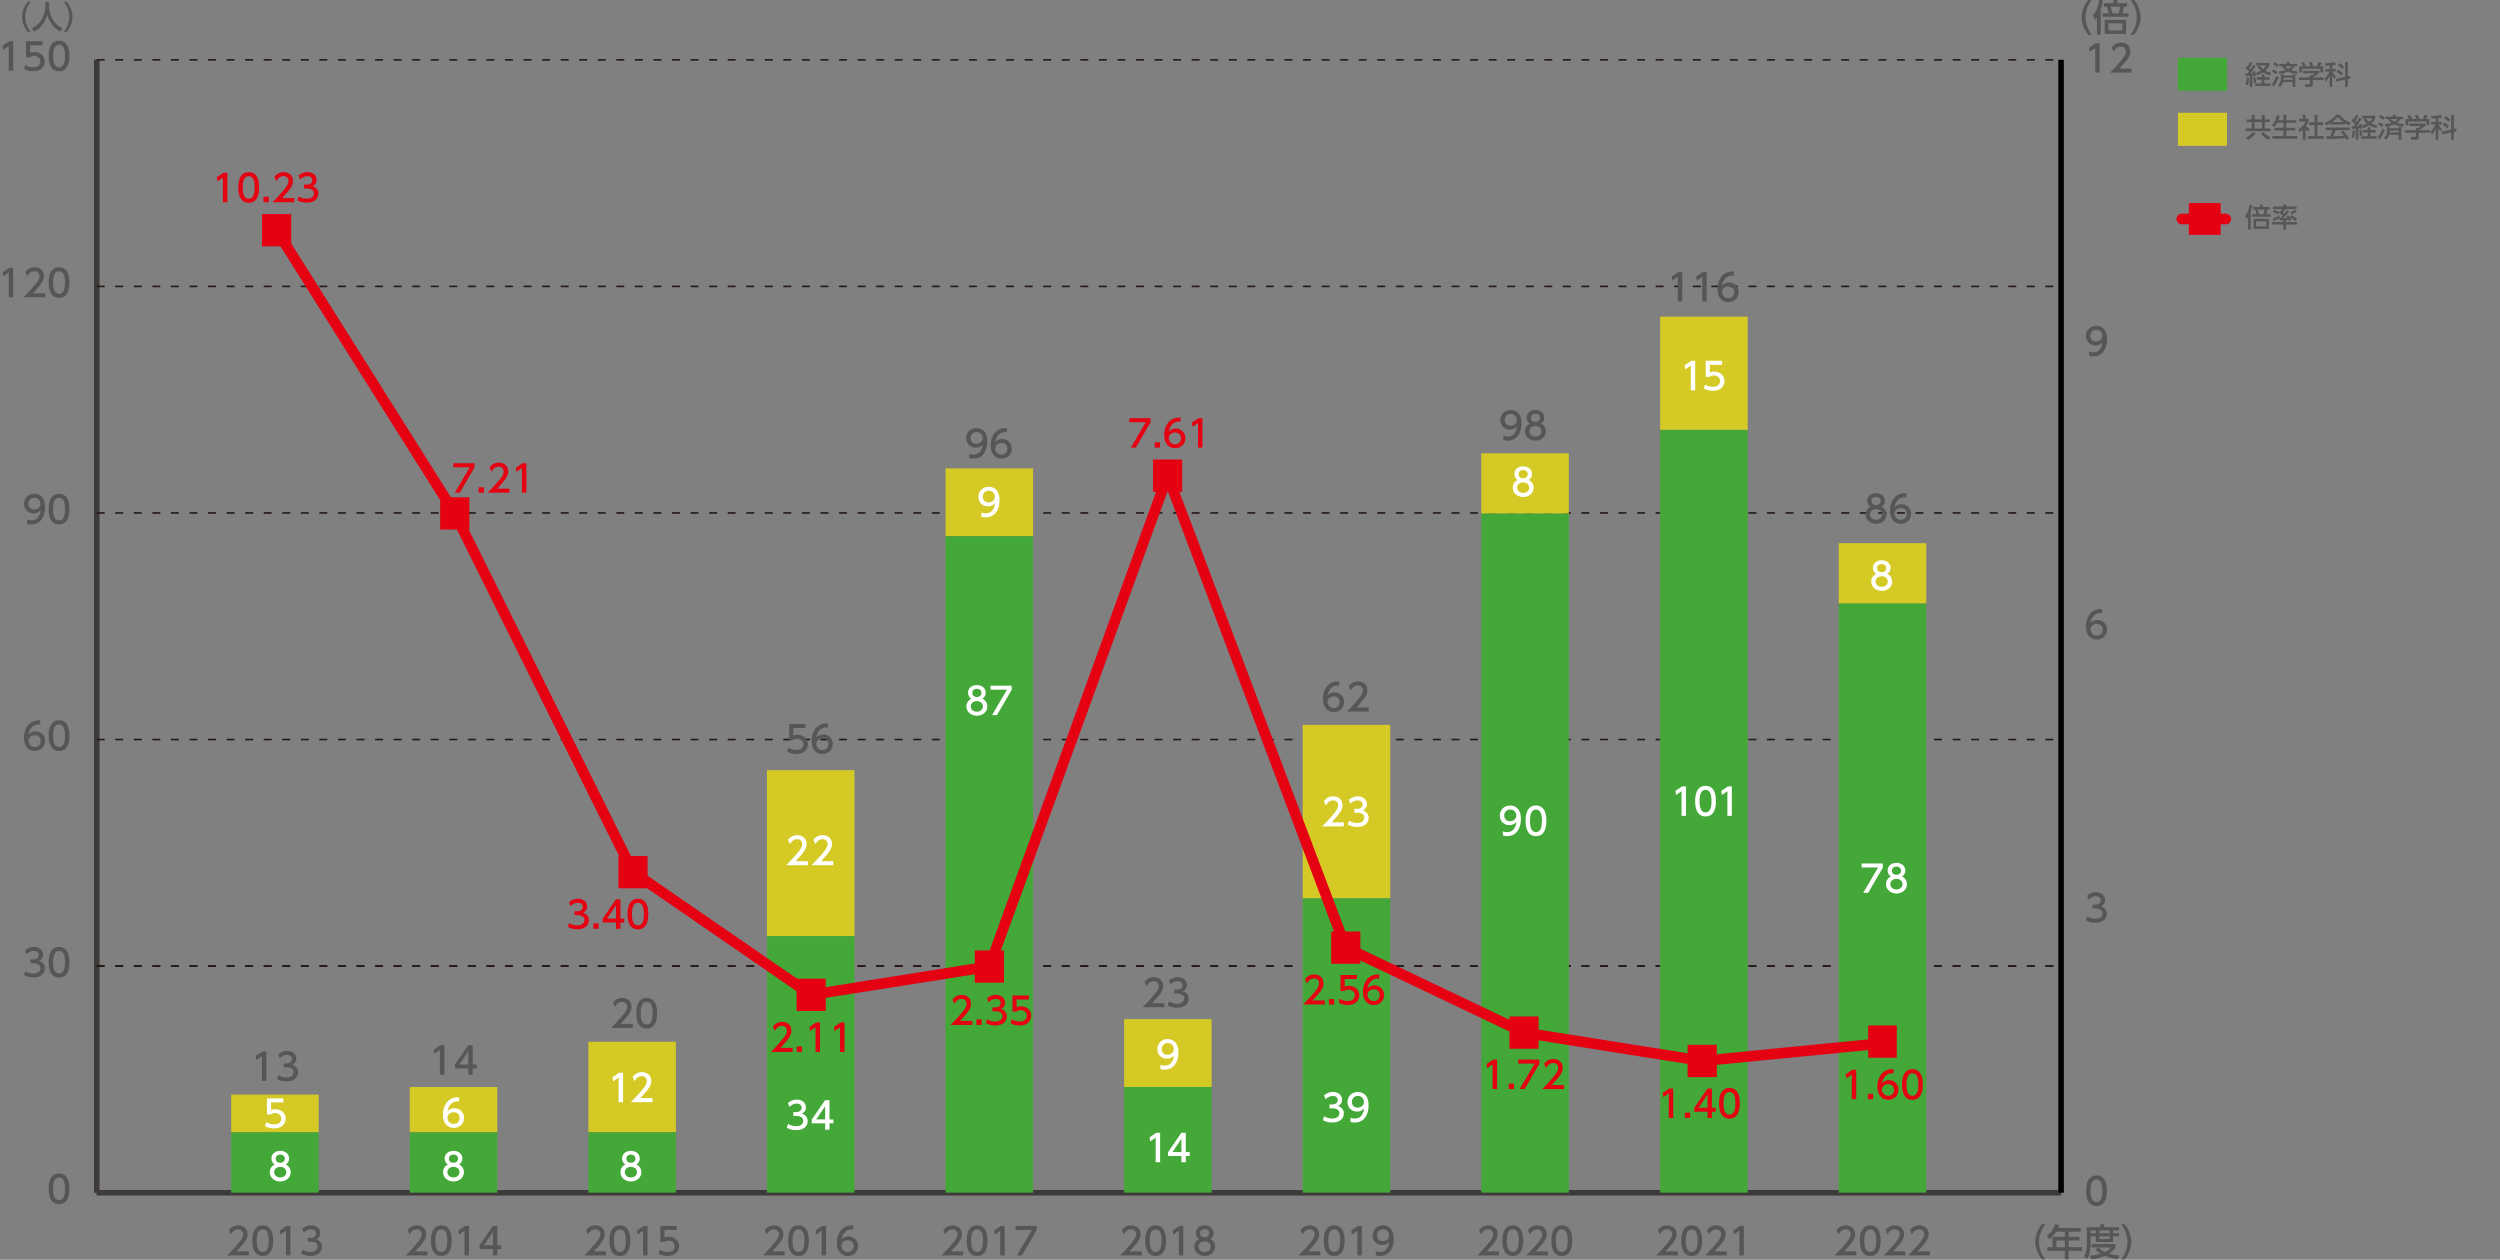 <?xml version="1.0" encoding="utf-8"?>
<!-- Generator: Adobe Illustrator 27.7.0, SVG Export Plug-In . SVG Version: 6.00 Build 0)  -->
<svg version="1.1" id="レイヤー_1" xmlns="http://www.w3.org/2000/svg" xmlns:xlink="http://www.w3.org/1999/xlink" x="0px"
	 y="0px" width="853.35px" height="430px" viewBox="0 0 853.35 430" style="enable-background:new 0 0 853.35 430;"
	 xml:space="preserve">
<rect x="0" y="0" width="853.35" height="430" fill="#808080" stroke="none"/>
<style type="text/css">
	.st0{fill:none;stroke:#3E3A39;stroke-width:1.81;stroke-miterlimit:10;}
	.st1{fill:#555657;}
	.st2{fill:none;stroke:#231815;stroke-width:0.543;stroke-miterlimit:10;stroke-dasharray:2.715,3.62;}
	.st3{fill:#D5C926;}
	.st4{fill:#43A838;}
	.st5{fill:none;stroke:#E50012;stroke-width:3.62;stroke-linecap:round;stroke-miterlimit:10;}
	.st6{fill:#E50012;}
	.st7{fill:#FFFFFF;}
	.st8{fill:none;stroke:#000000;stroke-width:1.81;stroke-miterlimit:10;}
</style>
<g>
	<line class="st0" x1="33" y1="407.1" x2="703.53" y2="407.1"/>
	<g>
		<g>
			<line class="st0" x1="33" y1="407.1" x2="33" y2="20.43"/>
			<line class="st0" x1="703.53" y1="407.1" x2="703.53" y2="20.43"/>
		</g>
	</g>
</g>
<g>
	<g>
		<g>
			<path class="st1" d="M16.61,405.77c0-0.98,0-5.22,3.55-5.22s3.55,4.26,3.55,5.22c0,0.98,0,5.24-3.55,5.24
				S16.61,406.75,16.61,405.77z M22.19,405.77c0-1.94-0.37-3.85-2.04-3.85c-1.67,0-2.04,1.93-2.04,3.85c0,2.04,0.42,3.87,2.04,3.87
				C21.83,409.64,22.19,407.68,22.19,405.77z"/>
		</g>
		<g>
			<path class="st1" d="M8.61,331.5c0.81,0.55,1.79,0.8,2.76,0.8c1.8,0,2.45-0.99,2.45-1.85c0-0.89-0.74-1.65-2.4-1.65h-1v-1.32
				h0.96c1.37,0,1.86-0.82,1.86-1.5c0-0.96-0.85-1.41-1.67-1.41c-0.95,0-1.84,0.46-2.47,1.16l-0.54-1.36
				c0.96-0.85,2.07-1.18,3.03-1.18c1.66,0,3.13,0.98,3.13,2.67c0,1.42-1,1.94-1.37,2.13c0.52,0.2,1.98,0.76,1.98,2.57
				c0,1.36-1.01,3.08-3.96,3.08c-1.32,0-2.29-0.32-3.19-0.8L8.61,331.5z"/>
			<path class="st1" d="M16.61,328.44c0-0.98,0-5.22,3.55-5.22s3.55,4.26,3.55,5.22c0,0.98,0,5.24-3.55,5.24
				S16.61,329.41,16.61,328.44z M22.19,328.44c0-1.94-0.37-3.85-2.04-3.85c-1.67,0-2.04,1.93-2.04,3.85c0,2.04,0.42,3.87,2.04,3.87
				C21.83,332.3,22.19,330.35,22.19,328.44z"/>
		</g>
		<g>
			<path class="st1" d="M13.74,247.27c-0.29-0.01-0.32-0.02-0.44-0.02c-2.13,0-3.18,1.48-3.59,3.45c0.51-0.56,1.27-1.08,2.41-1.08
				c1.69,0,3.28,1.24,3.28,3.28c0,2-1.56,3.44-3.49,3.44c-1.61,0-3.74-1.03-3.74-4.54c0-2.78,1.55-5.92,5.06-5.92
				c0.18,0,0.29,0,0.51,0.02V247.27z M11.92,250.96c-0.98,0-2.18,0.62-2.18,1.89c0,1.05,0.82,2.12,2.14,2.12
				c1.31,0,2.02-0.96,2.02-2C13.9,251.19,12.46,250.96,11.92,250.96z"/>
			<path class="st1" d="M16.61,251.1c0-0.98,0-5.22,3.55-5.22s3.55,4.26,3.55,5.22c0,0.98,0,5.24-3.55,5.24
				S16.61,252.08,16.61,251.1z M22.19,251.1c0-1.94-0.37-3.85-2.04-3.85c-1.67,0-2.04,1.93-2.04,3.85c0,2.04,0.42,3.87,2.04,3.87
				C21.83,254.97,22.19,253.02,22.19,251.1z"/>
		</g>
		<g>
			<path class="st1" d="M9.23,177.35c0.46,0.19,0.91,0.28,1.41,0.28c2.07,0,2.97-1.52,3.22-3.46c-0.36,0.37-1.04,1.08-2.41,1.08
				c-1.74,0-3.27-1.26-3.27-3.26c0-1.95,1.48-3.45,3.51-3.45c1.1,0,3.7,0.48,3.7,4.59c0,3.45-1.75,5.87-4.7,5.87
				c-0.81,0-1.24-0.16-1.46-0.25V177.35z M11.66,173.92c1.12,0,2.14-0.79,2.14-1.98c0-1.08-0.81-2.03-2.09-2.03
				c-1.41,0-2.03,1.14-2.03,2.03C9.69,173.31,10.69,173.92,11.66,173.92z"/>
			<path class="st1" d="M16.61,173.77c0-0.98,0-5.22,3.55-5.22s3.55,4.26,3.55,5.22c0,0.98,0,5.24-3.55,5.24
				S16.61,174.74,16.61,173.77z M22.19,173.77c0-1.94-0.37-3.85-2.04-3.85c-1.67,0-2.04,1.93-2.04,3.85c0,2.04,0.42,3.87,2.04,3.87
				C21.83,177.63,22.19,175.68,22.19,173.77z"/>
		</g>
		<g>
			<path class="st1" d="M3.18,91.41h1.33v10.05H2.99v-8.41l-1.88,1.29l-0.2-1.41L3.18,91.41z"/>
			<path class="st1" d="M15.42,100.1v1.37h-7.4c1.1-1.1,2.27-2.29,3.56-3.82c1.53-1.8,1.9-2.55,1.9-3.4c0-0.99-0.69-1.67-1.71-1.67
				c-1.5,0-2.24,1.33-2.48,1.74l-0.63-1.51c0.79-1.04,1.85-1.6,3.16-1.6c1.43,0,3.18,0.82,3.18,3.01c0,1.43-0.6,2.53-3.73,5.88
				H15.42z"/>
			<path class="st1" d="M16.61,96.43c0-0.98,0-5.22,3.55-5.22s3.55,4.26,3.55,5.22c0,0.98,0,5.24-3.55,5.24S16.61,97.41,16.61,96.43
				z M22.2,96.43c0-1.94-0.37-3.85-2.04-3.85c-1.67,0-2.04,1.93-2.04,3.85c0,2.04,0.42,3.87,2.04,3.87
				C21.83,100.3,22.2,98.35,22.2,96.43z"/>
		</g>
		<g>
			<path class="st1" d="M3.18,14.08h1.33v10.05H2.99v-8.41l-1.88,1.29l-0.2-1.41L3.18,14.08z"/>
			<path class="st1" d="M14.49,15.45h-4.2v2.57c0.32-0.11,0.72-0.25,1.45-0.25c2.15,0,3.55,1.43,3.55,3.23
				c0,1.58-1.14,3.33-3.97,3.33c-1.12,0-2.09-0.25-3.08-0.79l0.42-1.38c0.81,0.55,1.67,0.8,2.65,0.8c1.94,0,2.47-1.14,2.47-1.98
				c0-1.18-0.96-1.89-2.14-1.89c-0.52,0-1.05,0.14-1.45,0.48H8.89v-5.5h5.6V15.45z"/>
			<path class="st1" d="M16.61,19.1c0-0.98,0-5.22,3.55-5.22s3.55,4.26,3.55,5.22c0,0.98,0,5.24-3.55,5.24S16.61,20.07,16.61,19.1z
				 M22.2,19.1c0-1.94-0.37-3.85-2.04-3.85c-1.67,0-2.04,1.93-2.04,3.85c0,2.04,0.42,3.87,2.04,3.87
				C21.83,22.96,22.2,21.01,22.2,19.1z"/>
		</g>
	</g>
	<line class="st0" x1="33" y1="407.1" x2="33" y2="20.43"/>
	<g>
		<g>
			<line class="st0" x1="33" y1="407.1" x2="703.53" y2="407.1"/>
			<line class="st2" x1="33" y1="329.76" x2="703.53" y2="329.76"/>
			<line class="st2" x1="33" y1="329.76" x2="703.53" y2="329.76"/>
			<line class="st2" x1="33" y1="252.43" x2="703.53" y2="252.43"/>
			<line class="st2" x1="33" y1="175.09" x2="703.53" y2="175.09"/>
			<line class="st2" x1="33" y1="97.76" x2="703.53" y2="97.76"/>
			<line class="st2" x1="33" y1="20.43" x2="703.53" y2="20.43"/>
		</g>
	</g>
</g>
<g>
	<g>
		<g>
			<rect x="78.92" y="373.62" class="st3" width="29.87" height="12.88"/>
			<rect x="139.88" y="371.04" class="st3" width="29.87" height="15.45"/>
			<rect x="200.84" y="355.59" class="st3" width="29.87" height="30.9"/>
			<rect x="261.8" y="262.88" class="st3" width="29.87" height="56.66"/>
			<rect x="322.75" y="159.87" class="st3" width="29.87" height="23.18"/>
			<rect x="383.71" y="347.87" class="st3" width="29.87" height="23.18"/>
			<rect x="444.67" y="247.43" class="st3" width="29.87" height="59.23"/>
		</g>
	</g>
	<g>
		<g>
			<rect x="78.92" y="386.5" class="st4" width="29.87" height="20.6"/>
			<rect x="139.88" y="386.5" class="st4" width="29.87" height="20.6"/>
			<rect x="200.84" y="386.5" class="st4" width="29.87" height="20.6"/>
			<rect x="261.8" y="319.54" class="st4" width="29.87" height="87.56"/>
			<rect x="322.75" y="183.05" class="st4" width="29.87" height="224.05"/>
			<rect x="383.71" y="371.04" class="st4" width="29.87" height="36.05"/>
			<rect x="444.67" y="306.66" class="st4" width="29.87" height="100.43"/>
		</g>
	</g>
</g>
<g>
	<path class="st1" d="M712.82,11.91c-2.14-2.69-2.27-5.21-2.27-6.01c0-0.8,0.13-3.32,2.27-6.01h1.21c-1.36,1.72-2.17,3.82-2.17,6.01
		c0,2.2,0.82,4.29,2.17,6.01H712.82z"/>
	<path class="st1" d="M717.05,11.86h-1.27V5.9c-0.31,0.48-0.48,0.66-0.74,0.94l-0.62-1.57c0.74-0.85,1.61-2.09,2.08-5.29l1.33,0.14
		c-0.19,1.09-0.43,2.17-0.78,3.2V11.86z M726.55,4.53v1.21h-8.86V4.53h2.11c-0.12-0.6-0.38-1.52-0.65-2.26h-1.03V1.09h3.28v-1.1
		h1.32v1.1h3.33v1.19h-1.1c-0.15,0.91-0.38,1.77-0.53,2.26H726.55z M725.72,11.56h-7.31V6.78h7.31V11.56z M724.47,7.97h-4.78v2.41
		h4.78V7.97z M723.15,4.53c0.27-0.71,0.51-1.88,0.56-2.26h-3.3c0.21,0.57,0.53,1.82,0.64,2.26H723.15z"/>
	<path class="st1" d="M727.2,11.91c1.36-1.71,2.17-3.81,2.17-6.01c0-2.19-0.81-4.3-2.17-6.01h1.21c2.05,2.56,2.27,5.03,2.27,6.01
		c0,0.98-0.22,3.45-2.27,6.01H727.2z"/>
</g>
<g>
	<path class="st1" d="M450.68,427.15v1.37h-7.4c1.1-1.1,2.27-2.29,3.56-3.82c1.53-1.8,1.9-2.55,1.9-3.4c0-0.99-0.68-1.67-1.71-1.67
		c-1.5,0-2.24,1.33-2.49,1.74l-0.63-1.51c0.79-1.04,1.85-1.6,3.16-1.6c1.43,0,3.18,0.82,3.18,3.01c0,1.43-0.6,2.53-3.73,5.88H450.68
		z"/>
	<path class="st1" d="M451.87,423.48c0-0.98,0-5.22,3.55-5.22c3.55,0,3.55,4.26,3.55,5.22c0,0.98,0,5.24-3.55,5.24
		C451.87,428.72,451.87,424.46,451.87,423.48z M457.46,423.48c0-1.94-0.37-3.85-2.04-3.85s-2.04,1.93-2.04,3.85
		c0,2.04,0.42,3.87,2.04,3.87C457.1,427.35,457.46,425.4,457.46,423.48z"/>
	<path class="st1" d="M463.53,418.46h1.33v10.05h-1.52v-8.41l-1.88,1.29l-0.2-1.41L463.53,418.46z"/>
	<path class="st1" d="M469.59,427.07c0.46,0.19,0.91,0.28,1.41,0.28c2.07,0,2.97-1.52,3.22-3.46c-0.36,0.37-1.04,1.08-2.41,1.08
		c-1.74,0-3.27-1.26-3.27-3.26c0-1.95,1.48-3.45,3.51-3.45c1.1,0,3.7,0.48,3.7,4.59c0,3.45-1.75,5.87-4.7,5.87
		c-0.81,0-1.24-0.16-1.46-0.25V427.07z M472.02,423.64c1.12,0,2.14-0.79,2.14-1.98c0-1.08-0.81-2.03-2.09-2.03
		c-1.41,0-2.03,1.14-2.03,2.03C470.04,423.03,471.04,423.64,472.02,423.64z"/>
</g>
<g>
	<path class="st1" d="M633.65,427.15v1.37h-7.4c1.1-1.1,2.27-2.29,3.56-3.82c1.53-1.8,1.9-2.55,1.9-3.4c0-0.99-0.68-1.67-1.71-1.67
		c-1.5,0-2.24,1.33-2.49,1.74l-0.63-1.51c0.79-1.04,1.85-1.6,3.16-1.6c1.43,0,3.18,0.82,3.18,3.01c0,1.43-0.6,2.53-3.73,5.88H633.65
		z"/>
	<path class="st1" d="M634.84,423.48c0-0.98,0-5.22,3.55-5.22s3.55,4.26,3.55,5.22c0,0.98,0,5.24-3.55,5.24
		S634.84,424.46,634.84,423.48z M640.43,423.48c0-1.94-0.37-3.85-2.04-3.85c-1.67,0-2.04,1.93-2.04,3.85c0,2.04,0.42,3.87,2.04,3.87
		C640.07,427.35,640.43,425.4,640.43,423.48z"/>
	<path class="st1" d="M650.38,427.15v1.37h-7.4c1.1-1.1,2.27-2.29,3.56-3.82c1.53-1.8,1.9-2.55,1.9-3.4c0-0.99-0.68-1.67-1.71-1.67
		c-1.5,0-2.24,1.33-2.49,1.74l-0.63-1.51c0.79-1.04,1.85-1.6,3.16-1.6c1.43,0,3.18,0.82,3.18,3.01c0,1.43-0.6,2.53-3.73,5.88H650.38
		z"/>
	<path class="st1" d="M658.74,427.15v1.37h-7.4c1.1-1.1,2.27-2.29,3.56-3.82c1.53-1.8,1.9-2.55,1.9-3.4c0-0.99-0.68-1.67-1.71-1.67
		c-1.5,0-2.24,1.33-2.49,1.74l-0.63-1.51c0.79-1.04,1.85-1.6,3.16-1.6c1.43,0,3.18,0.82,3.18,3.01c0,1.43-0.6,2.53-3.73,5.88H658.74
		z"/>
</g>
<g>
	<path class="st1" d="M389.73,427.15v1.37h-7.4c1.1-1.1,2.27-2.29,3.56-3.82c1.53-1.8,1.9-2.55,1.9-3.4c0-0.99-0.68-1.67-1.71-1.67
		c-1.5,0-2.24,1.33-2.49,1.74l-0.63-1.51c0.79-1.04,1.85-1.6,3.16-1.6c1.43,0,3.18,0.82,3.18,3.01c0,1.43-0.6,2.53-3.73,5.88H389.73
		z"/>
	<path class="st1" d="M390.92,423.48c0-0.98,0-5.22,3.55-5.22c3.55,0,3.55,4.26,3.55,5.22c0,0.98,0,5.24-3.55,5.24
		C390.92,428.72,390.92,424.46,390.92,423.48z M396.51,423.48c0-1.94-0.37-3.85-2.04-3.85c-1.67,0-2.04,1.93-2.04,3.85
		c0,2.04,0.42,3.87,2.04,3.87C396.14,427.35,396.51,425.4,396.51,423.48z"/>
	<path class="st1" d="M402.58,418.46h1.33v10.05h-1.52v-8.41l-1.88,1.29l-0.2-1.41L402.58,418.46z"/>
	<path class="st1" d="M414.77,425.56c0,1.85-1.62,3.16-3.57,3.16s-3.57-1.31-3.57-3.16c0-1.38,0.86-2.26,1.66-2.65
		c-0.75-0.46-1.1-1.27-1.1-2.04c0-1.5,1.18-2.61,3.02-2.61c1.83,0,3.02,1.12,3.02,2.61c0,0.77-0.36,1.59-1.1,2.04
		C413.9,423.31,414.77,424.18,414.77,425.56z M413.26,425.54c0-0.74-0.51-1.8-2.07-1.8c-1.55,0-2.07,1.05-2.07,1.8
		c0,1,0.86,1.81,2.07,1.81C412.4,427.35,413.26,426.54,413.26,425.54z M412.75,420.94c0-0.94-0.75-1.41-1.56-1.41
		s-1.56,0.48-1.56,1.39c0,0.61,0.36,1.41,1.56,1.41C412.38,422.33,412.75,421.53,412.75,420.94z"/>
</g>
<g>
	<path class="st1" d="M328.77,427.15v1.37h-7.4c1.1-1.1,2.27-2.29,3.56-3.82c1.53-1.8,1.9-2.55,1.9-3.4c0-0.99-0.68-1.67-1.71-1.67
		c-1.5,0-2.24,1.33-2.49,1.74l-0.63-1.51c0.79-1.04,1.85-1.6,3.16-1.6c1.43,0,3.18,0.82,3.18,3.01c0,1.43-0.6,2.53-3.73,5.88H328.77
		z"/>
	<path class="st1" d="M329.96,423.48c0-0.98,0-5.22,3.55-5.22c3.55,0,3.55,4.26,3.55,5.22c0,0.98,0,5.24-3.55,5.24
		C329.96,428.72,329.96,424.46,329.96,423.48z M335.55,423.48c0-1.94-0.37-3.85-2.04-3.85s-2.04,1.93-2.04,3.85
		c0,2.04,0.42,3.87,2.04,3.87C335.18,427.35,335.55,425.4,335.55,423.48z"/>
	<path class="st1" d="M341.62,418.46h1.33v10.05h-1.52v-8.41l-1.88,1.29l-0.2-1.41L341.62,418.46z"/>
	<path class="st1" d="M353.85,418.46v1.42l-5.02,8.63h-1.69l5.1-8.68h-5.62v-1.37H353.85z"/>
</g>
<g>
	<path class="st1" d="M267.81,427.15v1.37h-7.4c1.1-1.1,2.27-2.29,3.56-3.82c1.53-1.8,1.9-2.55,1.9-3.4c0-0.99-0.68-1.67-1.71-1.67
		c-1.5,0-2.24,1.33-2.49,1.74l-0.63-1.51c0.79-1.04,1.85-1.6,3.16-1.6c1.43,0,3.18,0.82,3.18,3.01c0,1.43-0.6,2.53-3.73,5.88H267.81
		z"/>
	<path class="st1" d="M269,423.48c0-0.98,0-5.22,3.55-5.22c3.55,0,3.55,4.26,3.55,5.22c0,0.98,0,5.24-3.55,5.24
		C269,428.72,269,424.46,269,423.48z M274.59,423.48c0-1.94-0.37-3.85-2.04-3.85s-2.04,1.93-2.04,3.85c0,2.04,0.42,3.87,2.04,3.87
		C274.23,427.35,274.59,425.4,274.59,423.48z"/>
	<path class="st1" d="M280.66,418.46h1.33v10.05h-1.52v-8.41l-1.88,1.29l-0.2-1.41L280.66,418.46z"/>
	<path class="st1" d="M291.23,419.66c-0.29-0.01-0.32-0.02-0.44-0.02c-2.13,0-3.18,1.48-3.59,3.45c0.51-0.56,1.27-1.08,2.41-1.08
		c1.69,0,3.28,1.24,3.28,3.28c0,2-1.56,3.44-3.49,3.44c-1.61,0-3.74-1.03-3.74-4.54c0-2.78,1.55-5.92,5.06-5.92
		c0.18,0,0.29,0,0.51,0.02V419.66z M289.4,423.34c-0.98,0-2.18,0.62-2.18,1.89c0,1.05,0.82,2.12,2.14,2.12c1.31,0,2.02-0.96,2.02-2
		C291.38,423.57,289.95,423.34,289.4,423.34z"/>
</g>
<g>
	<path class="st1" d="M206.86,427.15v1.37h-7.4c1.1-1.1,2.27-2.29,3.56-3.82c1.53-1.8,1.9-2.55,1.9-3.4c0-0.99-0.68-1.67-1.71-1.67
		c-1.5,0-2.24,1.33-2.49,1.74l-0.63-1.51c0.79-1.04,1.85-1.6,3.16-1.6c1.43,0,3.18,0.82,3.18,3.01c0,1.43-0.6,2.53-3.73,5.88H206.86
		z"/>
	<path class="st1" d="M208.04,423.48c0-0.98,0-5.22,3.55-5.22s3.55,4.26,3.55,5.22c0,0.98,0,5.24-3.55,5.24
		S208.04,424.46,208.04,423.48z M213.63,423.48c0-1.94-0.37-3.85-2.04-3.85s-2.04,1.93-2.04,3.85c0,2.04,0.42,3.87,2.04,3.87
		C213.27,427.35,213.63,425.4,213.63,423.48z"/>
	<path class="st1" d="M219.7,418.46h1.33v10.05h-1.52v-8.41l-1.88,1.29l-0.2-1.41L219.7,418.46z"/>
	<path class="st1" d="M231.02,419.83h-4.2v2.57c0.32-0.11,0.72-0.25,1.44-0.25c2.16,0,3.55,1.43,3.55,3.23
		c0,1.58-1.14,3.33-3.97,3.33c-1.12,0-2.09-0.25-3.08-0.79l0.42-1.38c0.81,0.55,1.67,0.8,2.65,0.8c1.94,0,2.47-1.14,2.47-1.98
		c0-1.18-0.96-1.89-2.14-1.89c-0.52,0-1.05,0.14-1.45,0.48h-1.3v-5.5h5.6V419.83z"/>
</g>
<g>
	<path class="st1" d="M145.9,427.15v1.37h-7.4c1.1-1.1,2.27-2.29,3.56-3.82c1.53-1.8,1.9-2.55,1.9-3.4c0-0.99-0.68-1.67-1.71-1.67
		c-1.5,0-2.24,1.33-2.49,1.74l-0.63-1.51c0.79-1.04,1.85-1.6,3.16-1.6c1.43,0,3.18,0.82,3.18,3.01c0,1.43-0.6,2.53-3.73,5.88H145.9z
		"/>
	<path class="st1" d="M147.09,423.48c0-0.98,0-5.22,3.55-5.22c3.55,0,3.55,4.26,3.55,5.22c0,0.98,0,5.24-3.55,5.24
		C147.09,428.72,147.09,424.46,147.09,423.48z M152.68,423.48c0-1.94-0.37-3.85-2.04-3.85c-1.67,0-2.04,1.93-2.04,3.85
		c0,2.04,0.42,3.87,2.04,3.87C152.31,427.35,152.68,425.4,152.68,423.48z"/>
	<path class="st1" d="M158.75,418.46h1.33v10.05h-1.52v-8.41l-1.88,1.29l-0.2-1.41L158.75,418.46z"/>
	<path class="st1" d="M168.25,428.52v-2.15h-4.56v-1.28l4.53-6.62h1.53v6.57h1.32v1.33h-1.32v2.15H168.25z M165.21,425.03h3.04
		v-4.51L165.21,425.03z"/>
</g>
<g>
	<path class="st1" d="M84.94,427.15v1.37h-7.4c1.1-1.1,2.27-2.29,3.56-3.82c1.53-1.8,1.9-2.55,1.9-3.4c0-0.99-0.68-1.67-1.71-1.67
		c-1.5,0-2.24,1.33-2.49,1.74l-0.63-1.51c0.79-1.04,1.85-1.6,3.16-1.6c1.43,0,3.18,0.82,3.18,3.01c0,1.43-0.6,2.53-3.73,5.88H84.94z
		"/>
	<path class="st1" d="M86.13,423.48c0-0.98,0-5.22,3.55-5.22c3.55,0,3.55,4.26,3.55,5.22c0,0.98,0,5.24-3.55,5.24
		C86.13,428.72,86.13,424.46,86.13,423.48z M91.72,423.48c0-1.94-0.37-3.85-2.04-3.85c-1.67,0-2.04,1.93-2.04,3.85
		c0,2.04,0.42,3.87,2.04,3.87C91.35,427.35,91.72,425.4,91.72,423.48z"/>
	<path class="st1" d="M97.79,418.46h1.33v10.05H97.6v-8.41l-1.88,1.29l-0.2-1.41L97.79,418.46z"/>
	<path class="st1" d="M103.22,426.55c0.81,0.55,1.79,0.8,2.76,0.8c1.8,0,2.45-0.99,2.45-1.85c0-0.89-0.73-1.65-2.4-1.65h-1v-1.32
		H106c1.37,0,1.86-0.82,1.86-1.5c0-0.96-0.85-1.41-1.67-1.41c-0.95,0-1.84,0.46-2.47,1.16l-0.55-1.36c0.96-0.85,2.07-1.18,3.03-1.18
		c1.66,0,3.13,0.98,3.13,2.67c0,1.42-1,1.94-1.37,2.13c0.52,0.2,1.98,0.76,1.98,2.57c0,1.36-1.01,3.08-3.96,3.08
		c-1.32,0-2.29-0.32-3.19-0.8L103.22,426.55z"/>
</g>
<g>
	<g>
		<path class="st1" d="M696.96,429.89c-2.14-2.69-2.27-5.21-2.27-6.01c0-0.8,0.13-3.32,2.27-6.01h1.2
			c-1.36,1.72-2.17,3.82-2.17,6.01c0,2.19,0.82,4.29,2.17,6.01H696.96z"/>
		<path class="st1" d="M710.21,419.17v1.28h-4.08v1.72h3.68v1.24h-3.68v2.29h4.58v1.28h-4.58v2.85h-1.33v-2.85h-6v-1.28h1.8v-3.54
			h4.2v-1.72h-2.94c-0.9,1.41-1.65,2.05-2.31,2.6l-0.9-1.13c1.37-1.04,2.32-2.35,2.81-4.06l1.45,0.36
			c-0.16,0.49-0.24,0.66-0.37,0.95H710.21z M704.8,423.42h-2.84v2.29h2.84V423.42z"/>
		<path class="st1" d="M712.34,418.86h4.56v-0.94h1.33v0.94h5.07v1.17h-1.98v0.94h2.05v1.04h-2.05v1.95h-5.95v-1.95h-1.75v2.31
			c0,1.94-0.27,3.97-1.21,5.43l-1.04-0.99c0.76-1.12,0.95-2.8,0.95-4.46V418.86z M716.25,425.82c0.37,0.37,1.01,1.03,2.23,1.58
			c1.35-0.65,1.77-1.22,2.05-1.6h-6.62v-1.14h8.14v1.14c-0.19,0.33-0.68,1.19-2.15,2.13c1.09,0.32,2.13,0.49,3.52,0.62l-0.58,1.26
			c-0.61-0.06-2.38-0.27-4.36-1.13c-1.93,0.84-3.6,1.05-4.64,1.15l-0.52-1.18c0.7-0.08,1.95-0.19,3.7-0.71
			c-1.17-0.71-1.61-1.22-1.81-1.46L716.25,425.82z M713.63,420.03v0.94h1.75v-0.94H713.63z M716.62,420.03v0.94h3.49v-0.94H716.62z
			 M716.62,422.01v0.94h3.49v-0.94H716.62z"/>
		<path class="st1" d="M724.01,429.89c1.36-1.71,2.17-3.82,2.17-6.01c0-2.19-0.81-4.3-2.17-6.01h1.21c2.05,2.56,2.27,5.03,2.27,6.01
			c0,0.98-0.22,3.45-2.27,6.01H724.01z"/>
	</g>
</g>
<g>
	<g>
		<path class="st1" d="M9.45,10.91c-1.83-2.3-1.94-4.46-1.94-5.14s0.11-2.84,1.94-5.15h1.03C9.32,2.09,8.63,3.88,8.63,5.76
			c0,1.88,0.71,3.67,1.86,5.14H9.45z"/>
		<path class="st1" d="M15.49,0.69h1.27v1.33c0,2.11,0.66,5.65,4.59,7.66l-0.75,1.11c-2-1-3.73-3.03-4.48-5.77
			c-0.67,2.61-2.3,4.66-4.46,5.77l-0.8-1.09c1.59-0.77,2.91-2.01,3.68-3.6c0.59-1.2,0.95-2.71,0.95-4.04V0.69z"/>
		<path class="st1" d="M21.78,10.91c1.16-1.47,1.86-3.27,1.86-5.14c0-1.88-0.69-3.68-1.86-5.15h1.03c1.76,2.19,1.94,4.31,1.94,5.15
			s-0.18,2.95-1.94,5.14H21.78z"/>
	</g>
</g>
<rect x="743.43" y="38.49" class="st3" width="16.72" height="11.29"/>
<g>
	<path class="st1" d="M774.77,41.67h-1.72v2.17h2.04v0.93h-8.54v-0.93h2.08v-2.17h-1.77v-0.92h1.77v-1.56h0.95v1.56h2.51v-1.56h0.96
		v1.56h1.72V41.67z M769.91,45.61c-0.89,0.99-1.39,1.46-2.58,2.14l-0.74-0.81c1.05-0.41,1.84-1.11,2.44-1.83L769.91,45.61z
		 M772.08,41.67h-2.51v2.17h2.51V41.67z M774.24,47.76c-1.1-0.72-1.68-1.18-2.47-2.15l0.8-0.52c0.56,0.63,1.51,1.39,2.43,1.81
		L774.24,47.76z"/>
	<path class="st1" d="M777.28,41.94c-0.43,0.81-0.82,1.2-1.09,1.46l-0.71-0.7c0.36-0.36,1.21-1.22,1.7-3.36l0.98,0.18
		c-0.08,0.34-0.21,0.89-0.46,1.5h1.72v-1.85h0.98v1.85h3.39v0.92h-3.39v1.68h3.06v0.92h-3.06v1.88h3.72v0.93h-8.48v-0.93h3.78v-1.88
		h-3.1v-0.92h3.1v-1.68H777.28z"/>
	<path class="st1" d="M786.98,47.7h-0.93v-3.5c-0.54,0.51-0.81,0.67-1.1,0.84l-0.4-0.92c1.16-0.68,2.05-1.66,2.46-2.65h-2.34v-0.89
		h1.37v-1.41h0.93v1.41h1.06v0.89c-0.16,0.34-0.36,0.8-0.92,1.53c0.46,0.53,0.68,0.68,1.27,1.12l-0.43,0.86
		c-0.42-0.34-0.67-0.59-0.98-0.95V47.7z M790.07,39.17h0.95v2.56h1.94v0.97h-1.94v3.72h2.15v0.97h-5.38v-0.97h2.28V42.7h-1.89v-0.97
		h1.89V39.17z"/>
	<path class="st1" d="M795.58,42.02c-0.69,0.43-1.11,0.62-1.5,0.78l-0.53-0.87c1.46-0.51,3.15-1.62,3.92-2.79h1.04
		c0.66,1.03,2.12,2.06,3.91,2.75l-0.58,0.91c-0.38-0.19-0.91-0.45-1.46-0.81v0.52h-4.81V42.02z M800.98,47.76
		c-0.11-0.2-0.16-0.3-0.37-0.61c-1.24,0.13-3.27,0.27-6.43,0.33l-0.14-0.94c0.19,0,1.01,0,1.3-0.01c0.24-0.44,0.69-1.43,0.88-2.11
		h-2.33v-0.88h8.16v0.88h-4.72c-0.31,0.73-0.66,1.5-0.97,2.08c1.7-0.04,1.88-0.05,3.7-0.14c-0.44-0.59-0.67-0.9-1.07-1.3l0.77-0.47
		c0.28,0.27,1.31,1.3,2.1,2.61L800.98,47.76z M799.88,41.65c-0.98-0.69-1.67-1.48-1.88-1.72c-0.36,0.43-0.85,0.99-1.87,1.72H799.88z
		"/>
	<path class="st1" d="M802.68,43.12c0.23,0,0.27,0,0.71-0.01c0.18-0.22,0.38-0.5,0.52-0.7c-0.65-0.74-1.01-0.99-1.27-1.16l0.47-0.81
		c0.14,0.11,0.19,0.14,0.29,0.23c0.1-0.14,0.48-0.74,0.81-1.5l0.83,0.3c-0.23,0.44-0.56,1.1-1.03,1.75
		c0.26,0.24,0.35,0.35,0.42,0.43c0.35-0.54,0.54-0.81,0.92-1.48l0.81,0.39c-0.45,0.74-1.41,2.11-1.74,2.52l0.91-0.04
		c-0.09-0.33-0.11-0.37-0.16-0.54l0.69-0.25c0.18,0.47,0.37,1.07,0.47,1.62l-0.77,0.25c-0.02-0.14-0.03-0.21-0.05-0.33
		c-0.11,0.01-0.41,0.04-0.49,0.05v3.87h-0.88v-3.8c-0.46,0.04-1.16,0.08-1.39,0.1L802.68,43.12z M803.88,44.57
		c-0.02,0.32-0.08,1.55-0.35,2.54l-0.85-0.27c0.24-0.8,0.31-1.39,0.38-2.4L803.88,44.57z M806.04,44.35
		c0.16,0.6,0.25,1.13,0.29,1.92l-0.8,0.13c-0.01-0.52-0.1-1.3-0.24-1.86L806.04,44.35z M810.92,44.35v0.89h-1.8v1.28h2.17v0.85H806
		v-0.85h2.2v-1.28h-1.69v-0.89h1.69v-0.9h0.92v0.9H810.92z M807.5,40.36c0.2,0.29,0.5,0.72,1.16,1.27c0.72-0.61,0.96-0.98,1.16-1.29
		h-3.49v-0.82h4.47v0.82c-0.12,0.28-0.42,0.94-1.38,1.8c0.95,0.55,1.68,0.66,2.04,0.71l-0.32,0.9c-1.28-0.34-1.99-0.7-2.49-1.01
		c-0.87,0.59-1.59,0.84-2.04,1l-0.45-0.84c0.33-0.09,0.88-0.25,1.71-0.73c-0.48-0.44-0.81-0.89-1.15-1.44L807.5,40.36z"/>
	<path class="st1" d="M814.03,44.44c-0.33,0.81-1.06,2.35-1.73,3.24l-0.61-0.92c0.89-1.19,1.42-2.5,1.58-2.88L814.03,44.44z
		 M812.16,41.7c0.93,0.45,1.28,0.71,1.48,0.85l-0.59,0.8c-0.42-0.36-0.85-0.63-1.34-0.9L812.16,41.7z M812.62,39.23
		c0.44,0.23,1.03,0.6,1.4,0.87l-0.56,0.81c-0.45-0.39-0.74-0.58-1.38-0.94L812.62,39.23z M815.68,43.77h3.08v-0.43h0.93v4.34h-0.93
		v-1.66h-3.28c-0.25,0.87-0.57,1.28-1.01,1.66l-0.74-0.63c0.46-0.36,1.03-0.87,1.03-2.51v-1.21h0.92V43.77z M814.04,42.42
		c0.41-0.05,1.15-0.14,2.29-0.52c-0.2-0.14-0.71-0.52-1.23-1.26h-0.92v-0.81h2.58v-0.66h0.97v0.66h2.57v0.81h-0.92
		c-0.16,0.28-0.44,0.74-1.18,1.28c0.76,0.25,1.45,0.38,2.29,0.47l-0.29,0.91c-0.51-0.06-1.66-0.21-2.96-0.84
		c-0.67,0.29-1.54,0.61-2.94,0.83L814.04,42.42z M818.76,45.24v-0.69h-3.08c0,0.18,0,0.34-0.04,0.69H818.76z M816.06,40.64
		c0.52,0.52,0.92,0.74,1.18,0.87c0.65-0.34,0.85-0.58,1.08-0.87H816.06z"/>
	<path class="st1" d="M827.92,42.18v0.75c-0.52,0.46-1.59,1.16-2.31,1.45v0.07h3.81v0.89h-3.81v1.62c0,0.65-0.65,0.75-0.74,0.75
		h-1.77l-0.17-0.96h1.46c0.25,0,0.25-0.13,0.25-0.29v-1.12h-3.8v-0.89h3.8v-0.71h0.4c0.31-0.1,0.93-0.35,1.34-0.72h-4.03v-0.85
		H827.92z M822.26,40.64c-0.19-0.49-0.42-0.9-0.54-1.12l0.88-0.33c0.24,0.34,0.52,0.88,0.68,1.36l-0.21,0.08h1.81
		c-0.23-0.53-0.4-0.83-0.62-1.17l0.9-0.34c0.19,0.29,0.54,0.96,0.69,1.41l-0.3,0.1h1.47c0.11-0.21,0.24-0.48,0.6-1.49l1.04,0.31
		c-0.21,0.48-0.33,0.72-0.6,1.18h1.15v2.07h-0.92V41.5h-6.29v1.21h-0.92v-2.07H822.26z"/>
	<path class="st1" d="M831.42,40.4c-0.89,0.05-1.11,0.05-1.41,0.06l-0.17-0.85c0.73,0,2.36-0.12,3.34-0.43l0.4,0.89
		c-0.35,0.11-0.55,0.17-1.28,0.25v1.27h1.17v0.87h-1.17v0.03c0.17,0.31,0.62,1,1.27,1.59L833,44.89c-0.27-0.35-0.47-0.67-0.71-1.23
		v4.03h-0.88v-3.95c-0.32,0.82-0.72,1.61-1.32,2.23l-0.39-1.08c0.73-0.65,1.21-1.53,1.59-2.43h-1.39v-0.87h1.51V40.4z M836.67,44.24
		v-5.06h0.94v4.86l0.8-0.17l0.12,0.92l-0.92,0.2v2.7h-0.94v-2.5l-3.04,0.66l-0.11-0.92L836.67,44.24z M834.33,41.84
		c0.73,0.42,1.12,0.72,1.63,1.25l-0.63,0.72c-0.49-0.58-1.23-1.07-1.57-1.28L834.33,41.84z M834.73,39.56
		c0.58,0.34,1.15,0.8,1.65,1.29l-0.63,0.74c-0.2-0.21-0.75-0.81-1.55-1.35L834.73,39.56z"/>
</g>
<rect x="743.43" y="19.7" class="st4" width="16.72" height="11.29"/>
<g>
	<path class="st1" d="M766.48,25.11c0.23,0,0.27,0,0.71-0.01c0.18-0.22,0.38-0.5,0.52-0.7c-0.65-0.74-1.01-0.99-1.27-1.16l0.47-0.81
		c0.14,0.11,0.19,0.14,0.29,0.23c0.1-0.14,0.48-0.74,0.81-1.5l0.83,0.3c-0.23,0.44-0.56,1.1-1.03,1.75
		c0.26,0.24,0.35,0.35,0.42,0.43c0.35-0.54,0.54-0.81,0.92-1.48l0.81,0.39c-0.45,0.74-1.41,2.11-1.74,2.52l0.91-0.04
		c-0.09-0.33-0.11-0.37-0.16-0.54l0.69-0.25c0.18,0.47,0.37,1.07,0.47,1.62l-0.77,0.25c-0.02-0.14-0.03-0.21-0.05-0.33
		c-0.11,0.01-0.41,0.04-0.49,0.05v3.87h-0.88v-3.8c-0.46,0.04-1.16,0.08-1.39,0.1L766.48,25.11z M767.68,26.56
		c-0.02,0.32-0.08,1.55-0.35,2.54l-0.85-0.27c0.24-0.8,0.31-1.39,0.38-2.4L767.68,26.56z M769.84,26.33
		c0.16,0.6,0.25,1.13,0.29,1.92l-0.8,0.13c-0.01-0.52-0.1-1.3-0.24-1.86L769.84,26.33z M774.72,26.33v0.89h-1.8v1.28h2.17v0.85h-5.3
		V28.5h2.2v-1.28h-1.69v-0.89h1.69v-0.9h0.92v0.9H774.72z M771.3,22.35c0.2,0.29,0.5,0.72,1.16,1.27c0.72-0.61,0.96-0.98,1.16-1.29
		h-3.49v-0.82h4.47v0.82c-0.12,0.28-0.42,0.94-1.38,1.8c0.95,0.55,1.68,0.66,2.04,0.71l-0.32,0.9c-1.28-0.34-1.99-0.7-2.49-1.01
		c-0.87,0.59-1.59,0.84-2.04,1l-0.45-0.84c0.33-0.09,0.88-0.25,1.71-0.73c-0.48-0.44-0.81-0.89-1.15-1.44L771.3,22.35z"/>
	<path class="st1" d="M777.83,26.43c-0.33,0.81-1.06,2.35-1.73,3.24l-0.61-0.92c0.89-1.19,1.42-2.5,1.58-2.88L777.83,26.43z
		 M775.95,23.69c0.93,0.45,1.28,0.71,1.48,0.85l-0.59,0.8c-0.42-0.36-0.85-0.63-1.34-0.9L775.95,23.69z M776.42,21.22
		c0.44,0.23,1.03,0.6,1.4,0.87l-0.56,0.81c-0.45-0.39-0.74-0.58-1.38-0.94L776.42,21.22z M779.48,25.76h3.08v-0.43h0.93v4.34h-0.93
		v-1.66h-3.28c-0.25,0.87-0.57,1.28-1.01,1.66l-0.74-0.63c0.46-0.36,1.03-0.87,1.03-2.51v-1.21h0.92V25.76z M777.84,24.41
		c0.41-0.05,1.15-0.14,2.29-0.52c-0.2-0.14-0.71-0.52-1.23-1.26h-0.92v-0.81h2.58v-0.66h0.97v0.66h2.57v0.81h-0.92
		c-0.16,0.28-0.44,0.74-1.18,1.28c0.76,0.25,1.45,0.38,2.29,0.47L784,25.28c-0.51-0.06-1.66-0.21-2.96-0.84
		c-0.67,0.29-1.54,0.61-2.94,0.83L777.84,24.41z M782.56,27.23v-0.69h-3.08c0,0.18,0,0.34-0.04,0.69H782.56z M779.86,22.63
		c0.52,0.52,0.92,0.74,1.18,0.87c0.65-0.34,0.85-0.58,1.08-0.87H779.86z"/>
	<path class="st1" d="M791.72,24.17v0.75c-0.52,0.46-1.59,1.16-2.31,1.45v0.07h3.81v0.89h-3.81v1.62c0,0.65-0.65,0.75-0.74,0.75
		h-1.77l-0.17-0.96h1.46c0.25,0,0.25-0.13,0.25-0.29v-1.12h-3.8v-0.89h3.8v-0.71h0.4c0.31-0.1,0.93-0.35,1.34-0.72h-4.03v-0.85
		H791.72z M786.05,22.63c-0.19-0.49-0.42-0.9-0.54-1.12l0.88-0.33c0.24,0.34,0.52,0.88,0.68,1.36l-0.21,0.08h1.81
		c-0.23-0.53-0.4-0.83-0.62-1.17l0.9-0.34c0.19,0.29,0.54,0.96,0.69,1.41l-0.3,0.1h1.47c0.11-0.21,0.24-0.48,0.6-1.49l1.04,0.31
		c-0.21,0.48-0.33,0.72-0.6,1.18H793v2.07h-0.92v-1.21h-6.29v1.21h-0.92v-2.07H786.05z"/>
	<path class="st1" d="M795.21,22.39c-0.89,0.05-1.11,0.05-1.41,0.06l-0.17-0.85c0.73,0,2.36-0.12,3.34-0.43l0.4,0.89
		c-0.35,0.11-0.55,0.17-1.28,0.25v1.27h1.17v0.87h-1.17v0.03c0.17,0.31,0.62,1,1.27,1.59l-0.56,0.81c-0.27-0.35-0.47-0.67-0.71-1.23
		v4.03h-0.88v-3.95c-0.32,0.82-0.72,1.61-1.32,2.23l-0.39-1.08c0.73-0.65,1.21-1.53,1.59-2.43h-1.39v-0.87h1.51V22.39z
		 M800.47,26.23v-5.06h0.94v4.86l0.8-0.17l0.12,0.92l-0.92,0.2v2.7h-0.94v-2.5l-3.04,0.66l-0.11-0.92L800.47,26.23z M798.13,23.82
		c0.73,0.42,1.12,0.72,1.63,1.25l-0.63,0.72c-0.49-0.58-1.23-1.07-1.57-1.28L798.13,23.82z M798.53,21.55
		c0.58,0.34,1.15,0.8,1.65,1.29l-0.63,0.74c-0.2-0.21-0.75-0.81-1.55-1.35L798.53,21.55z"/>
</g>
<g>
	<line class="st5" x1="744.74" y1="74.75" x2="759.75" y2="74.75"/>
</g>
<g>
	<rect x="747.14" y="69.32" class="st6" width="10.86" height="10.86"/>
</g>
<g>
	<g>
		<path class="st1" d="M768.27,78.34h-0.91v-4.26c-0.23,0.34-0.34,0.47-0.53,0.67l-0.44-1.12c0.53-0.61,1.15-1.49,1.49-3.78
			l0.95,0.1c-0.14,0.78-0.31,1.55-0.56,2.28V78.34z M775.06,73.11v0.86h-6.33v-0.86h1.5c-0.08-0.43-0.27-1.09-0.46-1.61h-0.73v-0.85
			h2.35v-0.79h0.94v0.79h2.38v0.85h-0.79c-0.11,0.65-0.27,1.27-0.38,1.61H775.06z M774.47,78.13h-5.23v-3.42h5.23V78.13z
			 M773.57,75.56h-3.42v1.72h3.42V75.56z M772.63,73.11c0.19-0.51,0.36-1.34,0.4-1.61h-2.36c0.14,0.41,0.38,1.3,0.45,1.61H772.63z"
			/>
		<path class="st1" d="M779.4,75.2c-0.18,0.01-1.1,0.05-1.3,0.06l-0.05-0.81h0.34c0.12-0.1,0.37-0.34,0.8-0.84
			c-0.13-0.12-0.53-0.5-1.27-0.97l-0.42,0.59c-0.66-0.5-1.42-0.83-1.65-0.93l0.44-0.71c0.77,0.33,1.03,0.49,1.7,0.92l0.38-0.52
			l0.2,0.13c0.25-0.32,0.35-0.48,0.48-0.75h-3.21V70.5h3.56v-0.67h0.92v0.67h3.6v0.87h-3.9c-0.35,0.67-0.77,1.14-0.84,1.22
			c0.26,0.21,0.4,0.35,0.48,0.43c0.49-0.61,0.71-0.95,0.93-1.31l0.75,0.42c-0.57,0.84-1.26,1.59-1.97,2.33
			c0.14,0,0.84-0.02,1.44-0.07c-0.13-0.2-0.21-0.29-0.4-0.53l0.66-0.4c0.27,0.32,0.74,0.89,1.1,1.57l-0.72,0.43
			c-0.07-0.14-0.15-0.28-0.2-0.37c-0.14,0.02-0.4,0.05-0.94,0.08v0.6h3.8v0.87h-3.8v1.73h-0.92v-1.73h-3.79v-0.87h3.79V75.2z
			 M778.23,74.31c-0.5,0.36-1.65,0.96-2.17,1.19l-0.31-0.87c0.7-0.25,1.71-0.76,2.3-1.14L778.23,74.31z M782.18,73.4
			c0.92,0.53,1.13,0.67,1.88,1.3l-0.57,0.76c-0.45-0.46-0.88-0.8-1.85-1.39L782.18,73.4z M783.92,72.16
			c-0.51,0.44-1.41,0.92-1.6,1.01l-0.48-0.71c0.76-0.38,1.1-0.59,1.53-0.97L783.92,72.16z"/>
	</g>
</g>
<g>
	<g>
		<path class="st1" d="M89.6,358.9h1.33v10.05H89.4v-8.41l-1.88,1.29l-0.2-1.41L89.6,358.9z"/>
		<path class="st1" d="M95.03,366.99c0.81,0.54,1.79,0.8,2.76,0.8c1.8,0,2.45-0.99,2.45-1.85c0-0.89-0.74-1.65-2.4-1.65h-1v-1.32
			h0.96c1.37,0,1.86-0.82,1.86-1.5c0-0.96-0.85-1.41-1.67-1.41c-0.95,0-1.84,0.46-2.47,1.17l-0.54-1.36
			c0.96-0.85,2.07-1.18,3.03-1.18c1.66,0,3.13,0.98,3.13,2.67c0,1.42-1,1.94-1.37,2.13c0.52,0.2,1.98,0.76,1.98,2.57
			c0,1.36-1.01,3.08-3.95,3.08c-1.32,0-2.29-0.32-3.2-0.8L95.03,366.99z"/>
	</g>
</g>
<g>
	<g>
		<path class="st7" d="M96.73,376.3h-4.2v2.57c0.32-0.11,0.72-0.25,1.44-0.25c2.16,0,3.55,1.43,3.55,3.23
			c0,1.58-1.14,3.33-3.97,3.33c-1.12,0-2.09-0.25-3.08-0.79l0.42-1.38c0.81,0.54,1.67,0.8,2.65,0.8c1.94,0,2.47-1.14,2.47-1.98
			c0-1.18-0.96-1.89-2.14-1.89c-0.52,0-1.05,0.14-1.45,0.48h-1.3v-5.5h5.6V376.3z"/>
	</g>
</g>
<g>
	<g>
		<path class="st7" d="M99.23,400.13c0,1.85-1.62,3.16-3.58,3.16c-1.95,0-3.57-1.31-3.57-3.16c0-1.38,0.86-2.26,1.66-2.65
			c-0.75-0.46-1.1-1.27-1.1-2.04c0-1.5,1.18-2.61,3.02-2.61c1.83,0,3.02,1.12,3.02,2.61c0,0.77-0.35,1.59-1.1,2.04
			C98.37,397.88,99.23,398.75,99.23,400.13z M97.73,400.11c0-0.74-0.51-1.8-2.07-1.8c-1.55,0-2.07,1.05-2.07,1.8
			c0,1,0.86,1.81,2.07,1.81C96.86,401.92,97.73,401.11,97.73,400.11z M97.22,395.51c0-0.94-0.75-1.41-1.56-1.41
			s-1.56,0.48-1.56,1.39c0,0.61,0.36,1.41,1.56,1.41C96.85,396.9,97.22,396.1,97.22,395.51z"/>
	</g>
</g>
<g>
	<g>
		<path class="st1" d="M150.35,356.78h1.33v10.05h-1.52v-8.41l-1.88,1.29l-0.2-1.41L150.35,356.78z"/>
		<path class="st1" d="M159.86,366.83v-2.15h-4.56v-1.28l4.53-6.62h1.53v6.57h1.32v1.33h-1.32v2.15H159.86z M156.81,363.35h3.04
			v-4.51L156.81,363.35z"/>
	</g>
</g>
<g>
	<g>
		<path class="st7" d="M156.74,375.95c-0.29-0.01-0.32-0.03-0.44-0.03c-2.13,0-3.18,1.48-3.59,3.45c0.51-0.56,1.27-1.08,2.41-1.08
			c1.69,0,3.28,1.24,3.28,3.28c0,2-1.56,3.44-3.49,3.44c-1.61,0-3.74-1.03-3.74-4.54c0-2.78,1.55-5.92,5.06-5.92
			c0.18,0,0.29,0,0.51,0.02V375.95z M154.91,379.64c-0.98,0-2.18,0.62-2.18,1.89c0,1.05,0.82,2.12,2.14,2.12c1.3,0,2.02-0.96,2.02-2
			C156.89,379.87,155.46,379.64,154.91,379.64z"/>
	</g>
</g>
<g>
	<g>
		<path class="st7" d="M158.36,400.13c0,1.85-1.62,3.16-3.57,3.16s-3.57-1.31-3.57-3.16c0-1.38,0.86-2.26,1.66-2.65
			c-0.75-0.46-1.1-1.27-1.1-2.04c0-1.5,1.18-2.61,3.02-2.61c1.83,0,3.02,1.12,3.02,2.61c0,0.77-0.36,1.58-1.1,2.04
			C157.5,397.88,158.36,398.75,158.36,400.13z M156.85,400.11c0-0.74-0.51-1.8-2.07-1.8c-1.55,0-2.07,1.05-2.07,1.8
			c0,1,0.86,1.81,2.07,1.81S156.85,401.11,156.85,400.11z M156.35,395.51c0-0.94-0.75-1.41-1.56-1.41s-1.56,0.48-1.56,1.39
			c0,0.61,0.36,1.41,1.56,1.41C155.98,396.9,156.35,396.1,156.35,395.51z"/>
	</g>
</g>
<g>
	<g>
		<path class="st1" d="M216,349.5v1.37h-7.4c1.1-1.1,2.27-2.29,3.56-3.82c1.53-1.8,1.9-2.55,1.9-3.4c0-0.99-0.68-1.67-1.71-1.67
			c-1.5,0-2.24,1.33-2.49,1.74l-0.63-1.51c0.79-1.04,1.85-1.6,3.16-1.6c1.43,0,3.18,0.82,3.18,3c0,1.43-0.6,2.54-3.73,5.88H216z"/>
		<path class="st1" d="M217.19,345.84c0-0.98,0-5.22,3.55-5.22s3.55,4.26,3.55,5.22c0,0.98,0,5.24-3.55,5.24
			S217.19,346.81,217.19,345.84z M222.78,345.84c0-1.94-0.37-3.86-2.04-3.86c-1.67,0-2.04,1.93-2.04,3.86
			c0,2.04,0.42,3.87,2.04,3.87C222.41,349.71,222.78,347.75,222.78,345.84z"/>
	</g>
</g>
<g>
	<g>
		<path class="st7" d="M211.35,366.17h1.33v10.05h-1.52v-8.41l-1.88,1.29l-0.2-1.41L211.35,366.17z"/>
		<path class="st7" d="M222.73,374.85v1.37h-7.4c1.1-1.1,2.27-2.29,3.56-3.82c1.53-1.8,1.9-2.55,1.9-3.4c0-0.99-0.68-1.67-1.71-1.67
			c-1.5,0-2.24,1.33-2.49,1.74l-0.63-1.51c0.78-1.04,1.85-1.6,3.16-1.6c1.43,0,3.18,0.82,3.18,3c0,1.43-0.6,2.54-3.73,5.88H222.73z"
			/>
	</g>
</g>
<g>
	<g>
		<path class="st7" d="M218.93,400.13c0,1.85-1.62,3.16-3.58,3.16c-1.95,0-3.57-1.31-3.57-3.16c0-1.38,0.86-2.26,1.66-2.65
			c-0.75-0.46-1.1-1.27-1.1-2.04c0-1.5,1.18-2.61,3.02-2.61c1.83,0,3.02,1.12,3.02,2.61c0,0.77-0.35,1.58-1.1,2.04
			C218.07,397.88,218.93,398.75,218.93,400.13z M217.42,400.11c0-0.74-0.51-1.8-2.07-1.8c-1.55,0-2.07,1.05-2.07,1.8
			c0,1,0.86,1.81,2.07,1.81C216.56,401.92,217.42,401.11,217.42,400.11z M216.92,395.51c0-0.94-0.75-1.41-1.56-1.41
			c-0.81,0-1.56,0.48-1.56,1.39c0,0.61,0.36,1.41,1.56,1.41C216.55,396.9,216.92,396.1,216.92,395.51z"/>
	</g>
</g>
<g>
	<g>
		<path class="st1" d="M274.99,248.5h-4.2v2.57c0.32-0.11,0.72-0.25,1.44-0.25c2.15,0,3.55,1.43,3.55,3.23
			c0,1.58-1.14,3.33-3.97,3.33c-1.12,0-2.09-0.25-3.08-0.79l0.42-1.38c0.81,0.54,1.67,0.8,2.65,0.8c1.94,0,2.47-1.14,2.47-1.98
			c0-1.18-0.96-1.89-2.14-1.89c-0.52,0-1.05,0.14-1.45,0.48h-1.3v-5.5h5.6V248.5z"/>
		<path class="st1" d="M282.6,248.32c-0.29-0.01-0.32-0.02-0.44-0.02c-2.13,0-3.18,1.48-3.59,3.45c0.51-0.56,1.27-1.08,2.41-1.08
			c1.69,0,3.28,1.24,3.28,3.28c0,2-1.56,3.44-3.49,3.44c-1.61,0-3.74-1.03-3.74-4.54c0-2.78,1.55-5.92,5.06-5.92
			c0.18,0,0.29,0,0.51,0.03V248.32z M280.78,252.01c-0.98,0-2.18,0.62-2.18,1.89c0,1.05,0.82,2.12,2.14,2.12
			c1.31,0,2.02-0.96,2.02-2C282.75,252.24,281.32,252.01,280.78,252.01z"/>
	</g>
</g>
<g>
	<g>
		<path class="st7" d="M275.75,293.95v1.37h-7.4c1.1-1.1,2.27-2.29,3.56-3.81c1.53-1.8,1.9-2.55,1.9-3.4c0-0.99-0.68-1.67-1.71-1.67
			c-1.5,0-2.24,1.33-2.49,1.74l-0.63-1.51c0.78-1.04,1.85-1.6,3.16-1.6c1.43,0,3.18,0.82,3.18,3.01c0,1.43-0.6,2.53-3.73,5.88
			H275.75z"/>
		<path class="st7" d="M284.43,293.95v1.37h-7.4c1.1-1.1,2.27-2.29,3.56-3.81c1.53-1.8,1.9-2.55,1.9-3.4c0-0.99-0.68-1.67-1.71-1.67
			c-1.5,0-2.24,1.33-2.49,1.74l-0.63-1.51c0.78-1.04,1.85-1.6,3.16-1.6c1.43,0,3.18,0.82,3.18,3.01c0,1.43-0.6,2.53-3.73,5.88
			H284.43z"/>
	</g>
</g>
<g>
	<g>
		<path class="st7" d="M268.99,383.62c0.81,0.55,1.79,0.8,2.76,0.8c1.8,0,2.45-0.99,2.45-1.85c0-0.89-0.74-1.65-2.4-1.65h-1v-1.32
			h0.96c1.37,0,1.86-0.83,1.86-1.5c0-0.96-0.85-1.41-1.67-1.41c-0.95,0-1.84,0.46-2.47,1.17l-0.54-1.36
			c0.96-0.85,2.07-1.18,3.03-1.18c1.66,0,3.13,0.98,3.13,2.67c0,1.42-1,1.94-1.37,2.13c0.52,0.2,1.98,0.76,1.98,2.57
			c0,1.36-1.01,3.08-3.95,3.08c-1.32,0-2.29-0.32-3.2-0.8L268.99,383.62z"/>
		<path class="st7" d="M281.65,385.59v-2.15h-4.56v-1.28l4.53-6.62h1.53v6.57h1.32v1.33h-1.32v2.15H281.65z M278.61,382.1h3.04
			v-4.51L278.61,382.1z"/>
	</g>
</g>
<g>
	<g>
		<path class="st1" d="M330.84,154.91c0.46,0.19,0.91,0.28,1.41,0.28c2.07,0,2.97-1.52,3.22-3.46c-0.35,0.37-1.04,1.08-2.41,1.08
			c-1.74,0-3.27-1.26-3.27-3.26c0-1.95,1.48-3.45,3.51-3.45c1.1,0,3.7,0.48,3.7,4.59c0,3.45-1.75,5.87-4.7,5.87
			c-0.81,0-1.24-0.17-1.46-0.25V154.91z M333.27,151.48c1.12,0,2.14-0.79,2.14-1.98c0-1.08-0.81-2.03-2.09-2.03
			c-1.41,0-2.03,1.14-2.03,2.03C331.29,150.87,332.3,151.48,333.27,151.48z"/>
		<path class="st1" d="M343.71,147.5c-0.29-0.01-0.32-0.03-0.44-0.03c-2.13,0-3.18,1.48-3.59,3.45c0.51-0.56,1.27-1.08,2.41-1.08
			c1.69,0,3.28,1.24,3.28,3.28c0,2-1.56,3.44-3.49,3.44c-1.61,0-3.74-1.03-3.74-4.54c0-2.78,1.55-5.92,5.06-5.92
			c0.18,0,0.29,0,0.51,0.02V147.5z M341.89,151.19c-0.98,0-2.18,0.62-2.18,1.89c0,1.05,0.82,2.12,2.14,2.12c1.3,0,2.02-0.96,2.02-2
			C343.86,151.42,342.43,151.19,341.89,151.19z"/>
	</g>
</g>
<g>
	<g>
		<path class="st7" d="M335.02,174.95c0.46,0.19,0.91,0.28,1.41,0.28c2.07,0,2.97-1.52,3.22-3.46c-0.36,0.37-1.04,1.08-2.41,1.08
			c-1.74,0-3.27-1.26-3.27-3.26c0-1.95,1.48-3.45,3.51-3.45c1.1,0,3.7,0.48,3.7,4.59c0,3.45-1.75,5.87-4.7,5.87
			c-0.81,0-1.24-0.16-1.46-0.25V174.95z M337.45,171.51c1.12,0,2.14-0.79,2.14-1.98c0-1.08-0.81-2.03-2.09-2.03
			c-1.41,0-2.03,1.14-2.03,2.03C335.47,170.9,336.48,171.51,337.45,171.51z"/>
	</g>
</g>
<g>
	<g>
		<path class="st7" d="M337.02,241.15c0,1.85-1.62,3.16-3.58,3.16c-1.95,0-3.57-1.31-3.57-3.16c0-1.38,0.86-2.26,1.66-2.65
			c-0.75-0.46-1.1-1.27-1.1-2.04c0-1.5,1.18-2.61,3.02-2.61c1.83,0,3.02,1.12,3.02,2.61c0,0.77-0.35,1.58-1.1,2.04
			C336.16,238.89,337.02,239.76,337.02,241.15z M335.51,241.12c0-0.74-0.51-1.8-2.07-1.8c-1.54,0-2.07,1.05-2.07,1.8
			c0,1,0.86,1.81,2.07,1.81C334.65,242.93,335.51,242.12,335.51,241.12z M335,236.52c0-0.94-0.75-1.41-1.56-1.41
			c-0.81,0-1.56,0.48-1.56,1.39c0,0.61,0.36,1.41,1.56,1.41C334.64,237.91,335,237.12,335,236.52z"/>
		<path class="st7" d="M345.32,234.05v1.42l-5.02,8.63h-1.68l5.1-8.68h-5.62v-1.37H345.32z"/>
	</g>
</g>
<g>
	<g>
		<path class="st1" d="M397.46,342.42v1.37h-7.4c1.1-1.1,2.27-2.29,3.56-3.81c1.53-1.8,1.9-2.55,1.9-3.4c0-0.99-0.68-1.67-1.71-1.67
			c-1.5,0-2.24,1.33-2.49,1.74l-0.63-1.51c0.79-1.04,1.85-1.6,3.16-1.6c1.43,0,3.18,0.82,3.18,3.01c0,1.43-0.59,2.53-3.73,5.88
			H397.46z"/>
		<path class="st1" d="M399.01,341.82c0.81,0.54,1.79,0.8,2.76,0.8c1.8,0,2.45-0.99,2.45-1.85c0-0.89-0.74-1.65-2.4-1.65h-1v-1.32
			h0.96c1.37,0,1.86-0.82,1.86-1.5c0-0.96-0.85-1.41-1.67-1.41c-0.95,0-1.84,0.46-2.47,1.17l-0.54-1.36
			c0.96-0.85,2.06-1.18,3.03-1.18c1.66,0,3.13,0.98,3.13,2.67c0,1.42-1,1.94-1.37,2.13c0.52,0.2,1.98,0.76,1.98,2.57
			c0,1.36-1.01,3.08-3.95,3.08c-1.32,0-2.29-0.32-3.2-0.8L399.01,341.82z"/>
	</g>
</g>
<g>
	<g>
		<path class="st7" d="M396.09,363.48c0.46,0.19,0.91,0.28,1.41,0.28c2.07,0,2.97-1.52,3.22-3.46c-0.36,0.37-1.04,1.08-2.41,1.08
			c-1.74,0-3.27-1.26-3.27-3.26c0-1.95,1.48-3.45,3.51-3.45c1.1,0,3.7,0.48,3.7,4.59c0,3.45-1.75,5.87-4.7,5.87
			c-0.81,0-1.24-0.17-1.46-0.25V363.48z M398.52,360.04c1.12,0,2.14-0.79,2.14-1.98c0-1.08-0.81-2.03-2.09-2.03
			c-1.41,0-2.03,1.14-2.03,2.03C396.54,359.43,397.54,360.04,398.52,360.04z"/>
	</g>
</g>
<g>
	<g>
		<path class="st7" d="M394.67,386.68H396v10.05h-1.52v-8.41l-1.88,1.29l-0.2-1.41L394.67,386.68z"/>
		<path class="st7" d="M403.26,396.73v-2.15h-4.56v-1.28l4.53-6.62h1.53v6.57h1.32v1.33h-1.32v2.15H403.26z M400.22,393.24h3.04
			v-4.51L400.22,393.24z"/>
	</g>
</g>
<g>
	<g>
		<path class="st1" d="M457.13,234c-0.29-0.01-0.32-0.03-0.44-0.03c-2.13,0-3.18,1.48-3.59,3.45c0.51-0.56,1.27-1.08,2.41-1.08
			c1.69,0,3.28,1.24,3.28,3.28c0,2-1.56,3.44-3.49,3.44c-1.61,0-3.74-1.03-3.74-4.54c0-2.78,1.55-5.92,5.06-5.92
			c0.18,0,0.29,0,0.51,0.02V234z M455.31,237.69c-0.98,0-2.18,0.62-2.18,1.89c0,1.05,0.82,2.12,2.14,2.12c1.31,0,2.02-0.96,2.02-2
			C457.29,237.92,455.85,237.69,455.31,237.69z"/>
		<path class="st1" d="M467.17,241.49v1.37h-7.4c1.1-1.1,2.27-2.29,3.56-3.82c1.53-1.8,1.9-2.55,1.9-3.4c0-0.99-0.68-1.67-1.71-1.67
			c-1.5,0-2.24,1.33-2.49,1.74l-0.63-1.51c0.79-1.04,1.85-1.6,3.16-1.6c1.43,0,3.18,0.82,3.18,3c0,1.43-0.6,2.54-3.73,5.88H467.17z"
			/>
	</g>
</g>
<g>
	<g>
		<path class="st7" d="M458.69,280.71v1.37h-7.4c1.1-1.1,2.27-2.29,3.56-3.82c1.53-1.8,1.9-2.55,1.9-3.4c0-0.99-0.68-1.67-1.71-1.67
			c-1.5,0-2.24,1.33-2.49,1.74l-0.63-1.51c0.79-1.04,1.85-1.6,3.16-1.6c1.43,0,3.18,0.82,3.18,3c0,1.43-0.6,2.54-3.73,5.88H458.69z"
			/>
		<path class="st7" d="M460.48,280.12c0.81,0.54,1.79,0.8,2.76,0.8c1.8,0,2.45-0.99,2.45-1.85c0-0.89-0.74-1.65-2.4-1.65h-1v-1.32
			h0.96c1.37,0,1.86-0.82,1.86-1.5c0-0.97-0.85-1.41-1.67-1.41c-0.95,0-1.84,0.46-2.47,1.17l-0.55-1.36
			c0.96-0.85,2.07-1.18,3.03-1.18c1.66,0,3.13,0.98,3.13,2.67c0,1.42-1,1.94-1.37,2.13c0.52,0.2,1.98,0.76,1.98,2.57
			c0,1.36-1.01,3.08-3.96,3.08c-1.32,0-2.29-0.32-3.19-0.8L460.48,280.12z"/>
	</g>
</g>
<g>
	<g>
		<path class="st7" d="M451.99,381.01c0.81,0.54,1.79,0.8,2.76,0.8c1.8,0,2.45-0.99,2.45-1.85c0-0.89-0.74-1.65-2.4-1.65h-1v-1.32
			h0.96c1.37,0,1.86-0.82,1.86-1.5c0-0.96-0.85-1.41-1.67-1.41c-0.95,0-1.84,0.46-2.47,1.17l-0.54-1.36
			c0.96-0.85,2.07-1.18,3.03-1.18c1.66,0,3.13,0.98,3.13,2.67c0,1.42-1,1.94-1.37,2.13c0.52,0.2,1.98,0.76,1.98,2.57
			c0,1.36-1.01,3.08-3.95,3.08c-1.32,0-2.29-0.32-3.2-0.8L451.99,381.01z"/>
		<path class="st7" d="M461,381.53c0.46,0.19,0.91,0.28,1.41,0.28c2.07,0,2.97-1.52,3.22-3.46c-0.35,0.37-1.04,1.08-2.41,1.08
			c-1.74,0-3.27-1.26-3.27-3.26c0-1.95,1.48-3.45,3.51-3.45c1.1,0,3.7,0.48,3.7,4.59c0,3.45-1.75,5.87-4.7,5.87
			c-0.81,0-1.24-0.16-1.46-0.25V381.53z M463.43,378.1c1.12,0,2.14-0.78,2.14-1.98c0-1.08-0.81-2.03-2.09-2.03
			c-1.41,0-2.03,1.14-2.03,2.03C461.45,377.49,462.45,378.1,463.43,378.1z"/>
	</g>
</g>
<g>
	<path class="st1" d="M511.64,427.15v1.37h-7.4c1.1-1.1,2.27-2.29,3.56-3.82c1.53-1.8,1.9-2.55,1.9-3.4c0-0.99-0.68-1.67-1.71-1.67
		c-1.5,0-2.24,1.33-2.49,1.74l-0.63-1.51c0.78-1.04,1.85-1.6,3.16-1.6c1.43,0,3.18,0.82,3.18,3.01c0,1.43-0.6,2.53-3.73,5.88H511.64
		z"/>
	<path class="st1" d="M512.83,423.48c0-0.98,0-5.22,3.55-5.22c3.55,0,3.55,4.26,3.55,5.22c0,0.98,0,5.24-3.55,5.24
		C512.83,428.72,512.83,424.46,512.83,423.48z M518.42,423.48c0-1.94-0.37-3.85-2.04-3.85c-1.67,0-2.04,1.93-2.04,3.85
		c0,2.04,0.42,3.87,2.04,3.87C518.05,427.35,518.42,425.4,518.42,423.48z"/>
	<path class="st1" d="M528.37,427.15v1.37h-7.4c1.1-1.1,2.27-2.29,3.56-3.82c1.53-1.8,1.9-2.55,1.9-3.4c0-0.99-0.68-1.67-1.71-1.67
		c-1.5,0-2.24,1.33-2.49,1.74l-0.63-1.51c0.78-1.04,1.85-1.6,3.16-1.6c1.43,0,3.18,0.82,3.18,3.01c0,1.43-0.6,2.53-3.73,5.88H528.37
		z"/>
	<path class="st1" d="M529.55,423.48c0-0.98,0-5.22,3.55-5.22c3.55,0,3.55,4.26,3.55,5.22c0,0.98,0,5.24-3.55,5.24
		C529.55,428.72,529.55,424.46,529.55,423.48z M535.14,423.48c0-1.94-0.37-3.85-2.04-3.85c-1.67,0-2.04,1.93-2.04,3.85
		c0,2.04,0.42,3.87,2.04,3.87C534.78,427.35,535.14,425.4,535.14,423.48z"/>
</g>
<g>
	<g>
		<g>
			<rect x="505.62" y="154.73" class="st3" width="29.87" height="20.6"/>
		</g>
	</g>
	<g>
		<g>
			<rect x="505.62" y="175.33" class="st4" width="29.87" height="231.77"/>
		</g>
	</g>
</g>
<g>
	<g>
		<path class="st7" d="M512.99,283.76c0.46,0.19,0.91,0.28,1.41,0.28c2.07,0,2.97-1.52,3.22-3.46c-0.36,0.37-1.04,1.08-2.41,1.08
			c-1.74,0-3.27-1.26-3.27-3.26c0-1.95,1.48-3.45,3.51-3.45c1.1,0,3.7,0.48,3.7,4.59c0,3.45-1.75,5.87-4.7,5.87
			c-0.81,0-1.24-0.16-1.46-0.25V283.76z M515.43,280.32c1.12,0,2.14-0.79,2.14-1.98c0-1.08-0.81-2.03-2.09-2.03
			c-1.41,0-2.03,1.14-2.03,2.03C513.45,279.71,514.45,280.32,515.43,280.32z"/>
		<path class="st7" d="M520.74,280.17c0-0.98,0-5.22,3.55-5.22s3.55,4.26,3.55,5.22c0,0.98,0,5.24-3.55,5.24
			S520.74,281.14,520.74,280.17z M526.33,280.17c0-1.94-0.37-3.85-2.04-3.85c-1.67,0-2.04,1.93-2.04,3.85
			c0,2.04,0.42,3.87,2.04,3.87C525.96,284.03,526.33,282.08,526.33,280.17z"/>
	</g>
</g>
<g>
	<g>
		<path class="st7" d="M523.5,166.48c0,1.85-1.62,3.16-3.57,3.16c-1.95,0-3.58-1.31-3.58-3.16c0-1.38,0.86-2.26,1.66-2.65
			c-0.75-0.46-1.1-1.27-1.1-2.04c0-1.5,1.18-2.61,3.02-2.61c1.82,0,3.02,1.12,3.02,2.61c0,0.77-0.36,1.59-1.1,2.04
			C522.63,164.23,523.5,165.1,523.5,166.48z M521.99,166.46c0-0.74-0.51-1.8-2.07-1.8c-1.55,0-2.07,1.05-2.07,1.8
			c0,1,0.86,1.81,2.07,1.81C521.12,168.27,521.99,167.46,521.99,166.46z M521.48,161.85c0-0.94-0.75-1.41-1.56-1.41
			c-0.81,0-1.56,0.48-1.56,1.39c0,0.61,0.35,1.41,1.56,1.41C521.11,163.25,521.48,162.45,521.48,161.85z"/>
	</g>
</g>
<g>
	<g>
		<path class="st1" d="M513.18,148.76c0.46,0.19,0.91,0.28,1.41,0.28c2.07,0,2.97-1.52,3.22-3.46c-0.36,0.37-1.04,1.08-2.41,1.08
			c-1.74,0-3.27-1.26-3.27-3.26c0-1.95,1.48-3.45,3.51-3.45c1.1,0,3.7,0.48,3.7,4.59c0,3.45-1.75,5.87-4.7,5.87
			c-0.81,0-1.24-0.16-1.46-0.25V148.76z M515.61,145.32c1.12,0,2.14-0.79,2.14-1.98c0-1.08-0.81-2.03-2.09-2.03
			c-1.41,0-2.03,1.14-2.03,2.03C513.63,144.71,514.64,145.32,515.61,145.32z"/>
		<path class="st1" d="M527.68,147.25c0,1.85-1.62,3.16-3.57,3.16c-1.95,0-3.58-1.31-3.58-3.16c0-1.38,0.86-2.26,1.66-2.65
			c-0.75-0.46-1.1-1.27-1.1-2.04c0-1.5,1.18-2.61,3.02-2.61c1.82,0,3.02,1.12,3.02,2.61c0,0.77-0.36,1.59-1.1,2.04
			C526.81,144.99,527.68,145.87,527.68,147.25z M526.17,147.22c0-0.74-0.51-1.8-2.07-1.8c-1.55,0-2.07,1.05-2.07,1.8
			c0,1,0.86,1.81,2.07,1.81C525.31,149.04,526.17,148.22,526.17,147.22z M525.66,142.62c0-0.94-0.75-1.41-1.56-1.41
			c-0.81,0-1.56,0.48-1.56,1.39c0,0.61,0.35,1.41,1.56,1.41C525.29,144.02,525.66,143.22,525.66,142.62z"/>
	</g>
</g>
<g>
	<g>
		<path class="st1" d="M643.95,175.65c0,1.85-1.62,3.16-3.57,3.16c-1.95,0-3.58-1.31-3.58-3.16c0-1.38,0.86-2.26,1.66-2.65
			c-0.75-0.46-1.1-1.27-1.1-2.04c0-1.5,1.18-2.61,3.02-2.61c1.82,0,3.02,1.12,3.02,2.61c0,0.77-0.36,1.59-1.1,2.04
			C643.09,173.39,643.95,174.27,643.95,175.65z M642.44,175.62c0-0.74-0.51-1.8-2.07-1.8c-1.55,0-2.07,1.05-2.07,1.8
			c0,1,0.86,1.81,2.07,1.81C641.58,177.44,642.44,176.63,642.44,175.62z M641.94,171.02c0-0.94-0.75-1.41-1.56-1.41
			c-0.81,0-1.56,0.48-1.56,1.39c0,0.61,0.35,1.41,1.56,1.41C641.57,172.42,641.94,171.62,641.94,171.02z"/>
		<path class="st1" d="M650.69,169.74c-0.29-0.01-0.32-0.02-0.44-0.02c-2.13,0-3.18,1.48-3.59,3.45c0.51-0.56,1.27-1.08,2.41-1.08
			c1.69,0,3.28,1.24,3.28,3.28c0,2-1.56,3.44-3.49,3.44c-1.61,0-3.74-1.03-3.74-4.54c0-2.78,1.55-5.92,5.06-5.92
			c0.18,0,0.29,0,0.51,0.02V169.74z M648.87,173.43c-0.98,0-2.18,0.62-2.18,1.89c0,1.05,0.82,2.12,2.14,2.12
			c1.31,0,2.02-0.96,2.02-2C650.84,173.66,649.41,173.43,648.87,173.43z"/>
	</g>
</g>
<g>
	<path class="st1" d="M572.7,427.15v1.37h-7.4c1.1-1.1,2.27-2.29,3.56-3.82c1.53-1.8,1.9-2.55,1.9-3.4c0-0.99-0.68-1.67-1.71-1.67
		c-1.5,0-2.24,1.33-2.49,1.74l-0.63-1.51c0.78-1.04,1.85-1.6,3.16-1.6c1.43,0,3.18,0.82,3.18,3.01c0,1.43-0.6,2.53-3.73,5.88H572.7z
		"/>
	<path class="st1" d="M573.89,423.48c0-0.98,0-5.22,3.55-5.22c3.55,0,3.55,4.26,3.55,5.22c0,0.98,0,5.24-3.55,5.24
		C573.89,428.72,573.89,424.46,573.89,423.48z M579.48,423.48c0-1.94-0.37-3.85-2.04-3.85c-1.67,0-2.04,1.93-2.04,3.85
		c0,2.04,0.42,3.87,2.04,3.87C579.11,427.35,579.48,425.4,579.48,423.48z"/>
	<path class="st1" d="M589.43,427.15v1.37h-7.4c1.1-1.1,2.27-2.29,3.56-3.82c1.53-1.8,1.9-2.55,1.9-3.4c0-0.99-0.68-1.67-1.71-1.67
		c-1.5,0-2.24,1.33-2.49,1.74l-0.63-1.51c0.78-1.04,1.85-1.6,3.16-1.6c1.43,0,3.18,0.82,3.18,3.01c0,1.43-0.6,2.53-3.73,5.88H589.43
		z"/>
	<path class="st1" d="M593.91,418.46h1.33v10.05h-1.52v-8.41l-1.88,1.29l-0.2-1.41L593.91,418.46z"/>
</g>
<g>
	<g>
		<g>
			<rect x="566.68" y="108.07" class="st3" width="29.87" height="38.67"/>
		</g>
	</g>
	<g>
		<g>
			<rect x="566.68" y="146.74" class="st4" width="29.87" height="260.36"/>
		</g>
	</g>
</g>
<g>
	<g>
		<path class="st7" d="M574.17,268.43h1.33v10.05h-1.52v-8.41l-1.88,1.29l-0.2-1.41L574.17,268.43z"/>
		<path class="st7" d="M578.62,273.45c0-0.98,0-5.22,3.55-5.22s3.55,4.26,3.55,5.22c0,0.98,0,5.24-3.55,5.24
			S578.62,274.43,578.62,273.45z M584.21,273.45c0-1.94-0.37-3.85-2.04-3.85c-1.67,0-2.04,1.93-2.04,3.85
			c0,2.04,0.42,3.87,2.04,3.87C583.84,277.32,584.21,275.36,584.21,273.45z"/>
		<path class="st7" d="M589.82,268.43h1.33v10.05h-1.52v-8.41l-1.88,1.29l-0.2-1.41L589.82,268.43z"/>
	</g>
</g>
<g>
	<g>
		<path class="st7" d="M577.31,123.16h1.33v10.05h-1.52v-8.41l-1.88,1.29l-0.2-1.41L577.31,123.16z"/>
		<path class="st7" d="M587.83,124.52h-4.2v2.57c0.32-0.11,0.72-0.25,1.45-0.25c2.15,0,3.55,1.43,3.55,3.23
			c0,1.58-1.14,3.33-3.97,3.33c-1.12,0-2.09-0.25-3.08-0.79l0.42-1.38c0.81,0.55,1.67,0.8,2.65,0.8c1.94,0,2.47-1.14,2.47-1.98
			c0-1.18-0.96-1.89-2.14-1.89c-0.52,0-1.05,0.14-1.45,0.48h-1.31v-5.5h5.6V124.52z"/>
	</g>
</g>
<g>
	<g>
		<path class="st1" d="M572.88,92.88h1.33v10.05h-1.52v-8.41l-1.88,1.29l-0.2-1.41L572.88,92.88z"/>
		<path class="st1" d="M581.24,92.88h1.33v10.05h-1.52v-8.41l-1.88,1.29l-0.2-1.41L581.24,92.88z"/>
		<path class="st1" d="M591.81,94.08c-0.29-0.01-0.32-0.02-0.45-0.02c-2.13,0-3.18,1.48-3.58,3.45c0.51-0.56,1.27-1.08,2.41-1.08
			c1.69,0,3.28,1.24,3.28,3.28c0,2-1.56,3.44-3.49,3.44c-1.61,0-3.74-1.03-3.74-4.54c0-2.78,1.54-5.92,5.06-5.92
			c0.18,0,0.29,0,0.51,0.02V94.08z M589.98,97.76c-0.98,0-2.18,0.62-2.18,1.89c0,1.05,0.82,2.12,2.14,2.12c1.3,0,2.02-0.96,2.02-2
			C591.96,97.99,590.53,97.76,589.98,97.76z"/>
	</g>
</g>
<g>
	<path class="st6" d="M569.81,371.56h1.33v10.05h-1.52v-8.41l-1.88,1.29l-0.2-1.41L569.81,371.56z"/>
	<path class="st6" d="M576.92,379.77v1.85h-1.81v-1.85H576.92z"/>
	<path class="st6" d="M582.85,381.62v-2.15h-4.56v-1.28l4.53-6.62h1.53v6.57h1.32v1.33h-1.32v2.15H582.85z M579.81,378.13h3.04
		v-4.51L579.81,378.13z"/>
	<path class="st6" d="M586.77,376.58c0-0.98,0-5.22,3.55-5.22c3.55,0,3.55,4.26,3.55,5.22c0,0.98,0,5.24-3.55,5.24
		C586.77,381.82,586.77,377.56,586.77,376.58z M592.36,376.58c0-1.94-0.37-3.85-2.04-3.85c-1.67,0-2.04,1.93-2.04,3.85
		c0,2.04,0.42,3.87,2.04,3.87C592,380.45,592.36,378.5,592.36,376.58z"/>
</g>
<g>
	<path class="st1" d="M712.07,406.43c0-0.98,0-5.22,3.55-5.22c3.55,0,3.55,4.26,3.55,5.22c0,0.98,0,5.24-3.55,5.24
		C712.07,411.67,712.07,407.41,712.07,406.43z M717.66,406.43c0-1.94-0.37-3.85-2.04-3.85c-1.67,0-2.04,1.93-2.04,3.85
		c0,2.04,0.42,3.87,2.04,3.87C717.29,410.3,717.66,408.34,717.66,406.43z"/>
</g>
<g>
	<path class="st1" d="M712.44,312.83c0.81,0.54,1.79,0.8,2.76,0.8c1.8,0,2.45-0.99,2.45-1.85c0-0.89-0.74-1.65-2.4-1.65h-1v-1.32
		h0.97c1.37,0,1.86-0.83,1.86-1.5c0-0.96-0.85-1.41-1.67-1.41c-0.95,0-1.84,0.46-2.47,1.17l-0.55-1.36
		c0.97-0.85,2.07-1.18,3.03-1.18c1.66,0,3.13,0.98,3.13,2.67c0,1.42-1,1.94-1.37,2.13c0.52,0.2,1.98,0.76,1.98,2.57
		c0,1.36-1.01,3.08-3.96,3.08c-1.32,0-2.29-0.32-3.19-0.8L712.44,312.83z"/>
</g>
<g>
	<path class="st1" d="M717.57,209.27c-0.29-0.01-0.32-0.03-0.45-0.03c-2.13,0-3.18,1.48-3.59,3.45c0.51-0.56,1.27-1.08,2.41-1.08
		c1.69,0,3.28,1.24,3.28,3.28c0,2-1.56,3.43-3.49,3.43c-1.61,0-3.74-1.03-3.74-4.54c0-2.78,1.55-5.92,5.06-5.92
		c0.18,0,0.29,0,0.51,0.02V209.27z M715.75,212.95c-0.98,0-2.18,0.62-2.18,1.89c0,1.05,0.82,2.12,2.14,2.12c1.3,0,2.02-0.96,2.02-2
		C717.72,213.18,716.29,212.95,715.75,212.95z"/>
</g>
<g>
	<path class="st1" d="M713.06,120.01c0.46,0.19,0.91,0.28,1.41,0.28c2.07,0,2.97-1.52,3.22-3.46c-0.35,0.37-1.04,1.08-2.41,1.08
		c-1.74,0-3.27-1.26-3.27-3.26c0-1.95,1.48-3.45,3.51-3.45c1.1,0,3.7,0.48,3.7,4.59c0,3.45-1.75,5.87-4.7,5.87
		c-0.81,0-1.24-0.16-1.46-0.25V120.01z M715.49,116.58c1.11,0,2.14-0.79,2.14-1.98c0-1.08-0.81-2.03-2.09-2.03
		c-1.41,0-2.03,1.14-2.03,2.03C713.51,115.97,714.52,116.58,715.49,116.58z"/>
</g>
<g>
	<path class="st1" d="M715.37,14.74h1.33v10.05h-1.52v-8.41l-1.88,1.29l-0.2-1.41L715.37,14.74z"/>
	<path class="st1" d="M727.61,23.42v1.37h-7.4c1.1-1.1,2.27-2.29,3.56-3.82c1.53-1.8,1.9-2.55,1.9-3.4c0-0.99-0.68-1.67-1.71-1.67
		c-1.5,0-2.24,1.33-2.49,1.74l-0.63-1.51c0.78-1.04,1.85-1.6,3.16-1.6c1.43,0,3.18,0.82,3.18,3c0,1.43-0.6,2.54-3.73,5.88H727.61z"
		/>
</g>
<g>
	<path class="st6" d="M76.28,58.96h1.33v10.05h-1.52V60.6l-1.88,1.29l-0.2-1.41L76.28,58.96z"/>
	<path class="st6" d="M81.34,63.98c0-0.98,0-5.22,3.55-5.22s3.55,4.26,3.55,5.22c0,0.98,0,5.24-3.55,5.24S81.34,64.95,81.34,63.98z
		 M86.93,63.98c0-1.94-0.37-3.85-2.04-3.85c-1.67,0-2.04,1.93-2.04,3.85c0,2.04,0.42,3.87,2.04,3.87
		C86.57,67.84,86.93,65.89,86.93,63.98z"/>
	<path class="st6" d="M91.75,67.16v1.85h-1.81v-1.85H91.75z"/>
	<path class="st6" d="M100.42,67.64v1.37h-7.4c1.1-1.1,2.27-2.29,3.56-3.82c1.53-1.8,1.9-2.55,1.9-3.4c0-0.99-0.69-1.67-1.71-1.67
		c-1.5,0-2.24,1.33-2.48,1.74l-0.63-1.51c0.79-1.04,1.85-1.6,3.16-1.6c1.43,0,3.18,0.82,3.18,3.01c0,1.43-0.6,2.53-3.73,5.88H100.42
		z"/>
	<path class="st6" d="M101.97,67.04c0.81,0.55,1.79,0.8,2.76,0.8c1.8,0,2.45-0.99,2.45-1.85c0-0.89-0.74-1.65-2.4-1.65h-1v-1.32
		h0.96c1.37,0,1.86-0.82,1.86-1.5c0-0.96-0.85-1.41-1.67-1.41c-0.95,0-1.84,0.46-2.47,1.16l-0.54-1.36
		c0.96-0.85,2.07-1.18,3.03-1.18c1.66,0,3.13,0.98,3.13,2.67c0,1.42-1,1.94-1.37,2.13c0.52,0.2,1.98,0.76,1.98,2.57
		c0,1.36-1.01,3.08-3.96,3.08c-1.32,0-2.29-0.32-3.19-0.8L101.97,67.04z"/>
</g>
<g>
	<path class="st6" d="M161.96,158.12v1.42l-5.02,8.63h-1.69l5.1-8.68h-5.62v-1.37H161.96z"/>
	<path class="st6" d="M165.2,166.32v1.85h-1.81v-1.85H165.2z"/>
	<path class="st6" d="M173.87,166.8v1.37h-7.4c1.1-1.1,2.27-2.29,3.56-3.82c1.53-1.8,1.9-2.55,1.9-3.4c0-0.99-0.69-1.67-1.71-1.67
		c-1.5,0-2.24,1.33-2.48,1.74l-0.63-1.51c0.79-1.04,1.85-1.6,3.16-1.6c1.43,0,3.18,0.82,3.18,3.01c0,1.43-0.6,2.53-3.73,5.88H173.87
		z"/>
	<path class="st6" d="M178.36,158.12h1.33v10.05h-1.52v-8.41l-1.88,1.29l-0.2-1.41L178.36,158.12z"/>
</g>
<g>
	<path class="st6" d="M194.3,315.06c0.81,0.55,1.79,0.8,2.76,0.8c1.8,0,2.45-0.99,2.45-1.85c0-0.89-0.74-1.65-2.4-1.65h-1v-1.32
		h0.96c1.37,0,1.86-0.82,1.86-1.5c0-0.96-0.85-1.41-1.67-1.41c-0.95,0-1.84,0.46-2.47,1.16l-0.54-1.36
		c0.96-0.85,2.07-1.18,3.03-1.18c1.66,0,3.13,0.98,3.13,2.67c0,1.42-1,1.94-1.37,2.13c0.52,0.2,1.98,0.76,1.98,2.57
		c0,1.36-1.01,3.08-3.96,3.08c-1.32,0-2.29-0.32-3.19-0.8L194.3,315.06z"/>
	<path class="st6" d="M204.34,315.18v1.85h-1.81v-1.85H204.34z"/>
	<path class="st6" d="M210.27,317.03v-2.15h-4.56v-1.28l4.53-6.62h1.53v6.57h1.32v1.33h-1.32v2.15H210.27z M207.23,313.54h3.04
		v-4.51L207.23,313.54z"/>
	<path class="st6" d="M214.2,312c0-0.98,0-5.22,3.55-5.22s3.55,4.26,3.55,5.22c0,0.98,0,5.24-3.55,5.24S214.2,312.97,214.2,312z
		 M219.79,312c0-1.94-0.37-3.85-2.04-3.85c-1.67,0-2.04,1.93-2.04,3.85c0,2.04,0.42,3.87,2.04,3.87
		C219.42,315.86,219.79,313.91,219.79,312z"/>
</g>
<g>
	<path class="st6" d="M270.55,357.69v1.37h-7.4c1.1-1.1,2.27-2.29,3.56-3.82c1.53-1.8,1.9-2.55,1.9-3.4c0-0.99-0.69-1.67-1.71-1.67
		c-1.5,0-2.24,1.33-2.48,1.74l-0.63-1.51c0.79-1.04,1.85-1.6,3.16-1.6c1.43,0,3.18,0.82,3.18,3.01c0,1.43-0.6,2.53-3.73,5.88H270.55
		z"/>
	<path class="st6" d="M273.78,357.21v1.85h-1.81v-1.85H273.78z"/>
	<path class="st6" d="M278.57,349.01h1.33v10.05h-1.52v-8.41l-1.88,1.29l-0.2-1.41L278.57,349.01z"/>
	<path class="st6" d="M286.93,349.01h1.33v10.05h-1.52v-8.41l-1.88,1.29l-0.2-1.41L286.93,349.01z"/>
</g>
<g>
	<path class="st6" d="M331.87,348.48v1.37h-7.4c1.1-1.1,2.27-2.29,3.56-3.82c1.53-1.8,1.9-2.55,1.9-3.4c0-0.99-0.69-1.67-1.71-1.67
		c-1.5,0-2.24,1.33-2.48,1.74l-0.63-1.51c0.79-1.04,1.85-1.6,3.16-1.6c1.43,0,3.18,0.82,3.18,3.01c0,1.43-0.6,2.53-3.73,5.88H331.87
		z"/>
	<path class="st6" d="M335.1,348v1.85h-1.81V348H335.1z"/>
	<path class="st6" d="M336.96,347.89c0.81,0.55,1.79,0.8,2.76,0.8c1.8,0,2.45-0.99,2.45-1.85c0-0.89-0.74-1.65-2.4-1.65h-1v-1.32
		h0.96c1.37,0,1.86-0.82,1.86-1.5c0-0.96-0.85-1.41-1.67-1.41c-0.95,0-1.84,0.46-2.47,1.16l-0.54-1.36
		c0.96-0.85,2.07-1.18,3.03-1.18c1.66,0,3.13,0.98,3.13,2.67c0,1.42-1,1.94-1.37,2.13c0.52,0.2,1.98,0.76,1.98,2.57
		c0,1.36-1.01,3.08-3.96,3.08c-1.32,0-2.29-0.32-3.19-0.8L336.96,347.89z"/>
	<path class="st6" d="M351.2,341.17h-4.2v2.57c0.32-0.11,0.72-0.25,1.45-0.25c2.15,0,3.55,1.43,3.55,3.23
		c0,1.58-1.14,3.33-3.97,3.33c-1.12,0-2.09-0.25-3.08-0.79l0.42-1.38c0.81,0.55,1.67,0.8,2.65,0.8c1.94,0,2.47-1.14,2.47-1.98
		c0-1.18-0.96-1.89-2.14-1.89c-0.52,0-1.05,0.14-1.45,0.48h-1.31v-5.5h5.6V341.17z"/>
</g>
<g>
	<path class="st6" d="M392.72,142.74v1.42l-5.02,8.63h-1.69l5.1-8.68h-5.62v-1.37H392.72z"/>
	<path class="st6" d="M395.96,150.94v1.85h-1.81v-1.85H395.96z"/>
	<path class="st6" d="M402.96,143.93c-0.29-0.01-0.32-0.02-0.44-0.02c-2.13,0-3.18,1.48-3.59,3.45c0.51-0.56,1.27-1.08,2.41-1.08
		c1.69,0,3.28,1.24,3.28,3.28c0,2-1.56,3.44-3.49,3.44c-1.61,0-3.74-1.03-3.74-4.54c0-2.78,1.55-5.92,5.06-5.92
		c0.18,0,0.29,0,0.51,0.02V143.93z M401.13,147.62c-0.98,0-2.18,0.62-2.18,1.89c0,1.05,0.82,2.12,2.14,2.12c1.31,0,2.02-0.96,2.02-2
		C403.11,147.85,401.68,147.62,401.13,147.62z"/>
	<path class="st6" d="M409.12,142.74h1.33v10.05h-1.52v-8.41l-1.88,1.29l-0.2-1.41L409.12,142.74z"/>
</g>
<g>
	<path class="st6" d="M452.2,341.5v1.37h-7.4c1.1-1.1,2.27-2.29,3.56-3.82c1.53-1.8,1.9-2.55,1.9-3.4c0-0.99-0.69-1.67-1.71-1.67
		c-1.5,0-2.24,1.33-2.48,1.74l-0.63-1.51c0.79-1.04,1.85-1.6,3.16-1.6c1.43,0,3.18,0.82,3.18,3.01c0,1.43-0.6,2.53-3.73,5.88H452.2z
		"/>
	<path class="st6" d="M455.43,341.02v1.85h-1.81v-1.85H455.43z"/>
	<path class="st6" d="M463.18,334.18h-4.2v2.57c0.32-0.11,0.72-0.25,1.45-0.25c2.15,0,3.55,1.43,3.55,3.23
		c0,1.58-1.14,3.33-3.97,3.33c-1.12,0-2.09-0.25-3.08-0.79l0.42-1.38c0.81,0.55,1.67,0.8,2.65,0.8c1.94,0,2.47-1.14,2.47-1.98
		c0-1.18-0.96-1.89-2.14-1.89c-0.52,0-1.05,0.14-1.45,0.48h-1.31v-5.5h5.6V334.18z"/>
	<path class="st6" d="M470.79,334c-0.29-0.01-0.32-0.02-0.44-0.02c-2.13,0-3.18,1.48-3.59,3.45c0.51-0.56,1.27-1.08,2.41-1.08
		c1.69,0,3.28,1.24,3.28,3.28c0,2-1.56,3.44-3.49,3.44c-1.61,0-3.74-1.03-3.74-4.54c0-2.78,1.55-5.92,5.06-5.92
		c0.18,0,0.29,0,0.51,0.02V334z M468.96,337.69c-0.98,0-2.18,0.62-2.18,1.89c0,1.05,0.82,2.12,2.14,2.12c1.31,0,2.02-0.96,2.02-2
		C470.94,337.92,469.51,337.69,468.96,337.69z"/>
</g>
<g>
	<path class="st6" d="M509.68,361.68h1.33v10.05h-1.52v-8.41l-1.88,1.29l-0.2-1.41L509.68,361.68z"/>
	<path class="st6" d="M516.79,369.88v1.85h-1.81v-1.85H516.79z"/>
	<path class="st6" d="M525.44,361.68v1.42l-5.02,8.63h-1.69l5.1-8.68h-5.62v-1.37H525.44z"/>
	<path class="st6" d="M533.82,370.37v1.37h-7.4c1.1-1.1,2.27-2.29,3.56-3.82c1.53-1.8,1.9-2.55,1.9-3.4c0-0.99-0.69-1.67-1.71-1.67
		c-1.5,0-2.24,1.33-2.48,1.74l-0.63-1.51c0.79-1.04,1.85-1.6,3.16-1.6c1.43,0,3.18,0.82,3.18,3.01c0,1.43-0.6,2.53-3.73,5.88H533.82
		z"/>
</g>
<g>
	<line class="st8" x1="703.53" y1="407.1" x2="703.53" y2="20.43"/>
</g>
<g>
	<g>
		<g>
			<rect x="627.64" y="185.41" class="st3" width="29.87" height="20.62"/>
		</g>
	</g>
	<g>
		<g>
			<rect x="627.64" y="206.03" class="st4" width="29.87" height="201.07"/>
		</g>
	</g>
</g>
<g>
	<g>
		<path class="st7" d="M642.68,294.73v1.42l-5.02,8.63h-1.69l5.1-8.68h-5.62v-1.37H642.68z"/>
		<path class="st7" d="M650.91,301.83c0,1.85-1.62,3.16-3.57,3.16c-1.95,0-3.58-1.31-3.58-3.16c0-1.38,0.86-2.26,1.66-2.65
			c-0.75-0.46-1.1-1.27-1.1-2.04c0-1.5,1.18-2.61,3.02-2.61c1.82,0,3.02,1.12,3.02,2.61c0,0.77-0.36,1.59-1.1,2.04
			C650.05,299.57,650.91,300.45,650.91,301.83z M649.4,301.8c0-0.74-0.51-1.8-2.07-1.8c-1.55,0-2.07,1.05-2.07,1.8
			c0,1,0.86,1.81,2.07,1.81C648.54,303.61,649.4,302.8,649.4,301.8z M648.9,297.2c0-0.94-0.75-1.41-1.56-1.41
			c-0.81,0-1.56,0.48-1.56,1.39c0,0.61,0.35,1.41,1.56,1.41C648.53,298.59,648.9,297.8,648.9,297.2z"/>
	</g>
</g>
<g>
	<g>
		<path class="st7" d="M645.88,198.54c0,1.85-1.62,3.16-3.57,3.16c-1.95,0-3.58-1.31-3.58-3.16c0-1.38,0.86-2.26,1.66-2.65
			c-0.75-0.46-1.1-1.27-1.1-2.04c0-1.5,1.18-2.61,3.02-2.61c1.82,0,3.02,1.12,3.02,2.61c0,0.77-0.36,1.59-1.1,2.04
			C645.02,196.28,645.88,197.16,645.88,198.54z M644.37,198.51c0-0.74-0.51-1.8-2.07-1.8c-1.55,0-2.07,1.05-2.07,1.8
			c0,1,0.86,1.81,2.07,1.81C643.51,200.32,644.37,199.51,644.37,198.51z M643.86,193.91c0-0.94-0.75-1.41-1.56-1.41
			c-0.81,0-1.56,0.48-1.56,1.39c0,0.61,0.35,1.41,1.56,1.41C643.49,195.3,643.86,194.51,643.86,193.91z"/>
	</g>
</g>
<g>
	<g>
		<line class="st5" x1="155.24" y1="175.25" x2="94.41" y2="78.58"/>
		<line class="st5" x1="216.07" y1="297.69" x2="155.24" y2="175.25"/>
		<line class="st5" x1="276.89" y1="339.58" x2="216.07" y2="297.69"/>
		<line class="st5" x1="337.72" y1="329.92" x2="276.89" y2="339.58"/>
		<line class="st5" x1="398.55" y1="162.36" x2="337.72" y2="329.92"/>
		<line class="st5" x1="459.37" y1="323.47" x2="398.55" y2="162.36"/>
		<line class="st5" x1="520.2" y1="352.47" x2="459.37" y2="323.47"/>
		<polyline class="st5" points="520.2,352.47 581.03,362.14 643.3,356.06 		"/>
	</g>
</g>
<g>
	<g>
		<rect x="89.43" y="73.07" class="st6" width="9.96" height="11.02"/>
		<rect x="150.26" y="169.74" class="st6" width="9.96" height="11.02"/>
		<rect x="211.09" y="292.19" class="st6" width="9.96" height="11.02"/>
		<rect x="271.91" y="334.07" class="st6" width="9.96" height="11.02"/>
		<rect x="332.74" y="324.41" class="st6" width="9.96" height="11.02"/>
		<rect x="393.57" y="156.85" class="st6" width="9.96" height="11.02"/>
		<rect x="454.39" y="317.96" class="st6" width="9.96" height="11.02"/>
		<rect x="515.22" y="346.96" class="st6" width="9.96" height="11.02"/>
		<rect x="576.05" y="356.63" class="st6" width="9.96" height="11.02"/>
	</g>
</g>
<g>
	<g>
		<g>
			<rect x="637.7" y="350.03" class="st6" width="9.75" height="11.02"/>
		</g>
	</g>
</g>
<g>
	<path class="st6" d="M632.27,365.16h1.33v10.05h-1.52v-8.41l-1.88,1.29l-0.2-1.41L632.27,365.16z"/>
	<path class="st6" d="M639.38,373.36v1.85h-1.81v-1.85H639.38z"/>
	<path class="st6" d="M646.38,366.35c-0.29-0.01-0.32-0.02-0.44-0.02c-2.13,0-3.18,1.48-3.59,3.45c0.51-0.56,1.27-1.08,2.41-1.08
		c1.69,0,3.28,1.24,3.28,3.28c0,2-1.56,3.44-3.49,3.44c-1.61,0-3.74-1.03-3.74-4.54c0-2.78,1.55-5.92,5.06-5.92
		c0.18,0,0.29,0,0.51,0.02V366.35z M644.55,370.04c-0.98,0-2.18,0.62-2.18,1.89c0,1.05,0.82,2.12,2.14,2.12c1.31,0,2.02-0.96,2.02-2
		C646.53,370.27,645.1,370.04,644.55,370.04z"/>
	<path class="st6" d="M649.24,370.18c0-0.98,0-5.22,3.55-5.22c3.55,0,3.55,4.26,3.55,5.22c0,0.98,0,5.24-3.55,5.24
		C649.24,375.42,649.24,371.16,649.24,370.18z M654.83,370.18c0-1.94-0.37-3.85-2.04-3.85c-1.67,0-2.04,1.93-2.04,3.85
		c0,2.04,0.42,3.87,2.04,3.87C654.46,374.05,654.83,372.09,654.83,370.18z"/>
</g>
</svg>
